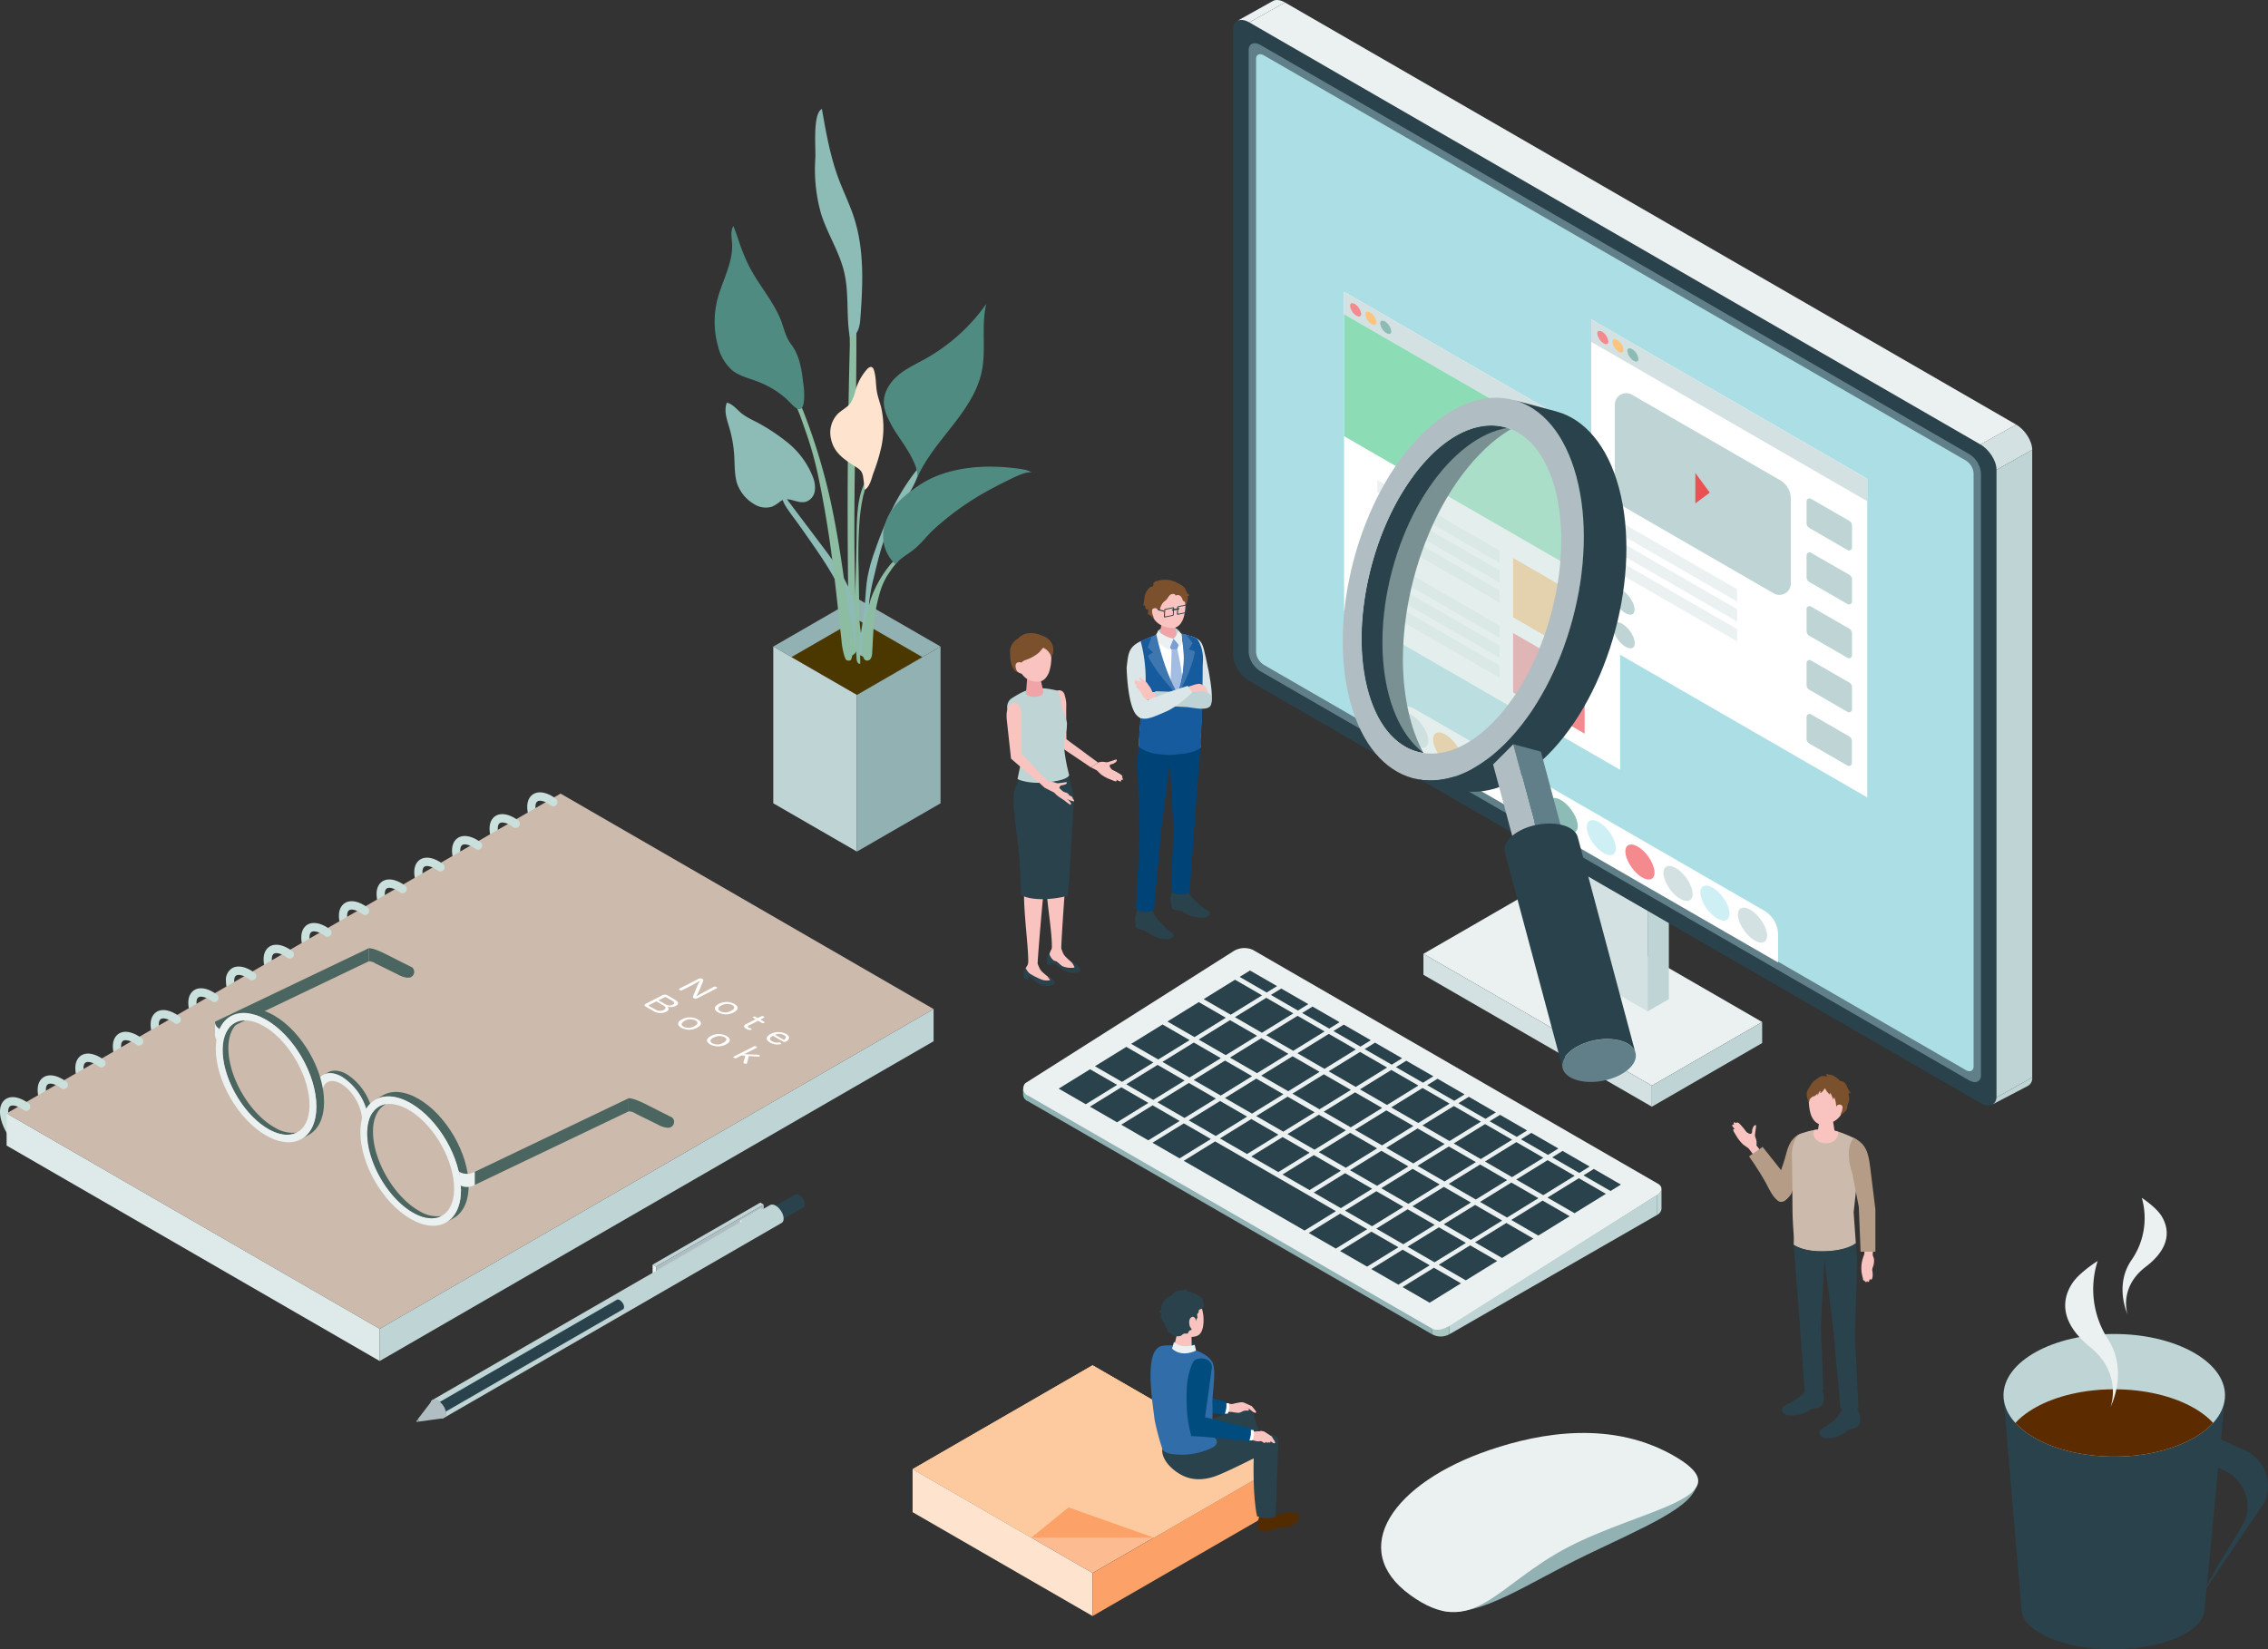 <svg xmlns="http://www.w3.org/2000/svg" xmlns:xlink="http://www.w3.org/1999/xlink" viewBox="0 0 668.69 486.38"><rect x="0" y="0" width="668.69" height="486.38" fill="#333333" stroke="none"/><defs><clipPath id="a"><polygon points="275.26 297.56 111.94 391.86 1.95 328.32 165.28 234.02 275.26 297.56" style="fill:none"/></clipPath><clipPath id="b"><ellipse cx="623.36" cy="411.46" rx="32.65" ry="18.08" style="fill:none"/></clipPath></defs><path d="M7.72,340a1.21,1.21,0,0,1-.72-.23c-3.93-2.86-7-8.1-7-11.94,0-2.5,1.27-3.52,2-3.9,1.67-.85,4-.33,6.42,1.43a1.22,1.22,0,1,1-1.44,2c-1.91-1.39-3.28-1.54-3.87-1.23s-.69,1.09-.69,1.72c0,3,2.75,7.6,6,10a1.22,1.22,0,0,1-.72,2.2Z" style="fill:#cae0dd"/><path d="M18.82,333.58a1.21,1.21,0,0,1-.72-.23c-3.92-2.86-7-8.1-7-11.94,0-2.5,1.27-3.52,2-3.9,1.67-.85,4-.32,6.42,1.43a1.22,1.22,0,0,1,.27,1.71,1.24,1.24,0,0,1-1.71.27c-1.9-1.39-3.28-1.54-3.87-1.23s-.68,1.09-.68,1.72c0,3,2.74,7.6,6,10a1.22,1.22,0,0,1-.72,2.2Z" style="fill:#cae0dd"/><path d="M29.92,327.16a1.18,1.18,0,0,1-.71-.23c-3.93-2.86-7-8.1-7-11.94,0-2.5,1.26-3.52,2-3.9,1.66-.85,4-.32,6.41,1.43a1.22,1.22,0,0,1-1.43,2c-1.91-1.39-3.28-1.53-3.87-1.23s-.69,1.09-.69,1.72c0,3,2.74,7.6,6,10a1.22,1.22,0,0,1-.72,2.2Z" style="fill:#cae0dd"/><path d="M41,320.75a1.22,1.22,0,0,1-.72-.24c-3.93-2.86-7-8.1-7-11.94,0-2.5,1.27-3.51,2-3.9,1.67-.85,4-.32,6.42,1.43a1.22,1.22,0,1,1-1.44,2c-1.91-1.39-3.28-1.53-3.87-1.23s-.69,1.1-.69,1.72c0,3,2.75,7.6,6,10a1.22,1.22,0,0,1-.72,2.21Z" style="fill:#cae0dd"/><path d="M52.13,314.33a1.22,1.22,0,0,1-.72-.24c-3.92-2.86-7-8.1-7-11.94,0-2.5,1.27-3.51,2-3.9,1.67-.84,4-.32,6.42,1.43a1.22,1.22,0,1,1-1.44,2c-1.91-1.39-3.28-1.53-3.87-1.23s-.69,1.1-.69,1.72c0,3,2.75,7.6,6,10a1.21,1.21,0,0,1,.27,1.7A1.22,1.22,0,0,1,52.13,314.33Z" style="fill:#cae0dd"/><path d="M63.23,307.91a1.19,1.19,0,0,1-.71-.24c-3.93-2.86-7-8.1-7-11.94,0-2.5,1.26-3.51,2-3.9,1.66-.84,4-.32,6.41,1.44a1.22,1.22,0,1,1-1.43,2c-1.91-1.39-3.28-1.53-3.88-1.23s-.68,1.1-.68,1.72c0,3,2.74,7.6,6,10a1.21,1.21,0,0,1,.27,1.7A1.22,1.22,0,0,1,63.23,307.91Z" style="fill:#cae0dd"/><path d="M74.34,301.49a1.22,1.22,0,0,1-.72-.24c-3.93-2.86-7-8.1-7-11.94a4,4,0,0,1,2-3.9c1.67-.84,4-.32,6.42,1.44a1.22,1.22,0,1,1-1.44,2c-1.91-1.39-3.28-1.53-3.87-1.23s-.69,1.1-.69,1.72c0,3,2.75,7.6,6,10a1.24,1.24,0,0,1,.27,1.71A1.26,1.26,0,0,1,74.34,301.49Z" style="fill:#cae0dd"/><path d="M85.44,295.07a1.22,1.22,0,0,1-.72-.24c-3.92-2.86-7-8.1-7-11.93,0-2.5,1.27-3.52,2-3.91,1.67-.84,4-.32,6.42,1.44a1.22,1.22,0,1,1-1.44,2c-1.91-1.39-3.28-1.53-3.87-1.23s-.69,1.1-.69,1.73c0,3,2.75,7.59,6,10a1.22,1.22,0,0,1,.27,1.71A1.24,1.24,0,0,1,85.44,295.07Z" style="fill:#cae0dd"/><path d="M96.54,288.65a1.17,1.17,0,0,1-.71-.24c-3.93-2.86-7-8.1-7-11.93,0-2.5,1.26-3.52,2-3.91,1.66-.84,4-.32,6.41,1.44a1.22,1.22,0,0,1-1.43,2c-1.91-1.39-3.28-1.53-3.88-1.23s-.68,1.1-.68,1.73c0,3,2.74,7.59,6,10a1.22,1.22,0,0,1,.27,1.71A1.24,1.24,0,0,1,96.54,288.65Z" style="fill:#cae0dd"/><path d="M107.65,282.23a1.22,1.22,0,0,1-.72-.24c-3.93-2.86-7-8.1-7-11.93,0-2.5,1.27-3.52,2-3.9,1.67-.85,4-.33,6.42,1.43a1.22,1.22,0,1,1-1.44,2c-1.91-1.39-3.28-1.53-3.87-1.23s-.69,1.1-.69,1.73c0,3,2.75,7.59,6,10a1.24,1.24,0,0,1,.27,1.71A1.26,1.26,0,0,1,107.65,282.23Z" style="fill:#cae0dd"/><path d="M118.75,275.81a1.28,1.28,0,0,1-.72-.23c-3.92-2.87-7-8.11-7-11.94,0-2.5,1.27-3.52,2-3.9,1.67-.85,4-.33,6.42,1.43a1.22,1.22,0,1,1-1.44,2c-1.91-1.39-3.28-1.53-3.87-1.23s-.69,1.1-.69,1.73c0,3,2.75,7.59,6,10a1.22,1.22,0,0,1-.72,2.21Z" style="fill:#cae0dd"/><path d="M129.85,269.39a1.23,1.23,0,0,1-.71-.23c-3.93-2.86-7-8.11-7-11.94,0-2.5,1.26-3.52,2-3.9,1.66-.85,4-.33,6.41,1.43a1.22,1.22,0,0,1-1.43,2c-1.91-1.39-3.28-1.53-3.88-1.23s-.68,1.1-.68,1.73c0,3,2.74,7.59,6,10a1.22,1.22,0,0,1-.72,2.21Z" style="fill:#cae0dd"/><path d="M141,263a1.28,1.28,0,0,1-.72-.23c-3.93-2.86-7-8.11-7-11.94,0-2.5,1.27-3.52,2-3.9,1.67-.85,4-.33,6.42,1.43a1.22,1.22,0,0,1-1.44,2c-1.91-1.39-3.28-1.53-3.87-1.23s-.69,1.1-.69,1.73c0,3,2.75,7.59,6,10a1.23,1.23,0,0,1,.26,1.71A1.2,1.2,0,0,1,141,263Z" style="fill:#cae0dd"/><path d="M152.06,256.55a1.21,1.21,0,0,1-.72-.23c-3.92-2.86-7-8.11-7-11.94,0-2.5,1.27-3.52,2-3.9,1.67-.85,4-.33,6.42,1.43a1.22,1.22,0,1,1-1.44,2c-1.91-1.39-3.28-1.53-3.87-1.23s-.69,1.1-.69,1.73c0,3,2.75,7.59,6,10a1.23,1.23,0,0,1,.27,1.71A1.21,1.21,0,0,1,152.06,256.55Z" style="fill:#cae0dd"/><path d="M163.16,250.13a1.16,1.16,0,0,1-.71-.23c-3.93-2.86-7-8.11-7-11.94,0-2.5,1.27-3.52,2-3.9,1.66-.85,4-.33,6.41,1.43a1.22,1.22,0,1,1-1.43,2c-1.91-1.39-3.28-1.53-3.88-1.22s-.68,1.09-.68,1.72c0,3,2.74,7.6,6,10a1.22,1.22,0,0,1-.72,2.21Z" style="fill:#cae0dd"/><polygon points="275.26 297.56 111.94 391.86 1.95 328.32 165.28 234.02 275.26 297.56" style="fill:#ccbbad"/><polygon points="111.94 391.86 275.26 297.56 275.26 307.05 111.94 401.35 111.94 391.86" style="fill:#bfd4d5"/><path d="M210.47,291a.81.81,0,0,1,.75.06c.24.14.29.29.06.41l-5.68,2.9a1,1,0,0,1-1,0c-.36-.21-.36-.36-.24-.65l1.3-3.12a10.26,10.26,0,0,1,.79-1.45c-.48.3-1.56.93-2.77,1.55l-2.54,1.3a.81.81,0,0,1-.74-.06c-.24-.14-.29-.3-.07-.41l5.71-2.92a1.11,1.11,0,0,1,1,.06c.38.22.37.38.29.6l-1.25,3a12.1,12.1,0,0,1-.88,1.63c.46-.29,1.58-.95,2.77-1.56Z" style="fill:#fff"/><path d="M216.31,298.55a4.92,4.92,0,0,1-4.57,0c-1.4-.81-1.26-1.77.22-2.53a4.9,4.9,0,0,1,4.59.05C217.91,296.86,217.74,297.81,216.31,298.55Zm-3.6-2.06c-1.05.54-1.26,1.2-.38,1.7a3.32,3.32,0,0,0,3.2-.1c1.05-.53,1.27-1.18.41-1.68A3.4,3.4,0,0,0,212.71,296.49Z" style="fill:#fff"/><path d="M224.46,299.7a.75.75,0,0,1,.72.05c.22.13.26.28,0,.39l-1,.51,1.08.63c.22.12.18.25,0,.35a.66.66,0,0,1-.64,0l-1.09-.63-2.76,1.42c-.41.21-.4.4-.09.58a1.87,1.87,0,0,0,.64.22.69.69,0,0,1,.19.07.17.17,0,0,1,.07.27.45.45,0,0,1-.15.11.7.7,0,0,1-.47.05,3.35,3.35,0,0,1-1-.39c-.69-.41-.86-.87,0-1.32l2.83-1.45-.66-.38c-.2-.12-.16-.24,0-.34a.64.64,0,0,1,.63,0l.65.38Z" style="fill:#fff"/><path d="M227.88,305.42c-1,.53-1.12,1.15-.2,1.68a2.74,2.74,0,0,0,1.89.3.79.79,0,0,1,.51.07.55.55,0,0,1,.14.12c.11.1.13.22,0,.3a.48.48,0,0,1-.19.05,4.39,4.39,0,0,1-3-.52c-1.39-.81-1.24-1.77.19-2.5a4.86,4.86,0,0,1,4.58,0c1.23.72,1,1.61,0,2.21l-.07,0a.89.89,0,0,1-.88,0Zm3.11,1.15a.26.26,0,0,0,.24,0l0,0c.48-.36.72-.88-.06-1.33a3.11,3.11,0,0,0-2.7-.1Z" style="fill:#fff"/><path d="M190.48,296.9c-.6-.35-.6-.63,0-.95l4.66-2.38a1.63,1.63,0,0,1,1.75,0l2,1.16c1.23.71,1.36,1.41.37,1.91a3.18,3.18,0,0,1-2.56.14c.69.59.59,1.12-.3,1.58a4,4,0,0,1-3.85-.28Zm.9-.53c-.19.09-.19.19,0,.3l1.8,1a2.51,2.51,0,0,0,2.49.16c.78-.39.72-.87-.15-1.37l-2-1.19Zm4.78-.24a2.28,2.28,0,0,0,2.21.13c.65-.33.58-.73-.19-1.17l-1.76-1a.53.53,0,0,0-.52,0l-1.76.9Z" style="fill:#fff"/><path d="M205.48,303.09a4.92,4.92,0,0,1-4.57,0c-1.4-.81-1.25-1.77.22-2.53a4.9,4.9,0,0,1,4.59.05C207.08,301.4,206.92,302.35,205.48,303.09Zm-3.6-2.06c-1,.54-1.26,1.2-.38,1.71a3.37,3.37,0,0,0,3.21-.11c1-.53,1.27-1.18.4-1.68A3.4,3.4,0,0,0,201.88,301Z" style="fill:#fff"/><path d="M214,308a4.92,4.92,0,0,1-4.57,0c-1.4-.81-1.26-1.77.22-2.52a4.88,4.88,0,0,1,4.59.05C215.59,306.33,215.42,307.28,214,308Zm-3.6-2.06c-1,.54-1.26,1.2-.38,1.71a3.35,3.35,0,0,0,3.2-.11c1-.53,1.27-1.17.41-1.67A3.37,3.37,0,0,0,210.39,306Z" style="fill:#fff"/><path d="M217.12,312a.73.73,0,0,1-.71-.06c-.24-.13-.28-.27,0-.39l5.88-3a.73.73,0,0,1,.71.07c.22.12.28.26.07.37l-3.67,1.88,4.08.17a.73.73,0,0,1,.36.09c.11.06.17.14.16.23a.28.28,0,0,1-.15.21.66.66,0,0,1-.34,0l-2.74-.16-.5,2.1a.27.27,0,0,1-.13.13.91.91,0,0,1-.5,0,.67.67,0,0,1-.29-.1c-.11-.06-.18-.15-.16-.23l.57-2-1.24-.06Z" style="fill:#fff"/><polygon points="111.94 391.86 1.95 328.32 1.95 337.81 111.94 401.35 111.94 391.86" style="fill:#dee9e9"/><g style="clip-path:url(#a)"><path d="M0,327.83c0-2.5,1.27-3.52,2-3.9,1.67-.85,4-.33,6.42,1.43a1.22,1.22,0,1,1-1.44,2c-1.91-1.39-3.28-1.54-3.87-1.23s-.69,1.09-.69,1.72Z" style="fill:#cae0dd"/><path d="M11.1,321.41c0-2.5,1.27-3.52,2-3.9,1.67-.85,4-.32,6.42,1.43a1.22,1.22,0,0,1,.27,1.71,1.24,1.24,0,0,1-1.71.27c-1.9-1.39-3.28-1.54-3.87-1.23s-.68,1.09-.68,1.72" style="fill:#cae0dd"/><path d="M22.21,315c0-2.5,1.26-3.52,2-3.9,1.66-.85,4-.32,6.41,1.43a1.22,1.22,0,0,1-1.43,2c-1.91-1.39-3.28-1.53-3.87-1.23s-.69,1.09-.69,1.72Z" style="fill:#cae0dd"/><path d="M33.31,308.57c0-2.5,1.27-3.51,2-3.9,1.67-.85,4-.32,6.42,1.43a1.22,1.22,0,1,1-1.44,2c-1.91-1.39-3.28-1.53-3.87-1.23s-.69,1.1-.69,1.72Z" style="fill:#cae0dd"/><path d="M44.41,302.15c0-2.5,1.27-3.51,2-3.9,1.67-.84,4-.32,6.42,1.43a1.22,1.22,0,1,1-1.44,2c-1.91-1.39-3.28-1.53-3.87-1.23s-.69,1.1-.69,1.72Z" style="fill:#cae0dd"/><path d="M55.52,295.73c0-2.5,1.26-3.51,2-3.9,1.66-.84,4-.32,6.41,1.44a1.22,1.22,0,1,1-1.43,2c-1.91-1.39-3.28-1.53-3.88-1.23s-.68,1.1-.68,1.72Z" style="fill:#cae0dd"/><path d="M66.62,289.31a4,4,0,0,1,2-3.9c1.67-.84,4-.32,6.42,1.44a1.22,1.22,0,1,1-1.44,2c-1.91-1.39-3.28-1.53-3.87-1.23s-.69,1.1-.69,1.72Z" style="fill:#cae0dd"/><path d="M77.72,282.9c0-2.5,1.27-3.52,2-3.91,1.67-.84,4-.32,6.42,1.44a1.22,1.22,0,1,1-1.44,2c-1.91-1.39-3.28-1.53-3.87-1.23s-.69,1.1-.69,1.73Z" style="fill:#cae0dd"/><path d="M88.83,276.48c0-2.5,1.26-3.52,2-3.91,1.66-.84,4-.32,6.41,1.44a1.22,1.22,0,0,1-1.43,2c-1.91-1.39-3.28-1.53-3.88-1.23s-.68,1.1-.68,1.73Z" style="fill:#cae0dd"/><path d="M99.93,270.06c0-2.5,1.27-3.52,2-3.9,1.67-.85,4-.33,6.42,1.43a1.22,1.22,0,1,1-1.44,2c-1.91-1.39-3.28-1.53-3.87-1.23s-.69,1.1-.69,1.73Z" style="fill:#cae0dd"/><path d="M111,263.64c0-2.5,1.27-3.52,2-3.9,1.67-.85,4-.33,6.42,1.43a1.22,1.22,0,1,1-1.44,2c-1.91-1.39-3.28-1.53-3.87-1.23s-.69,1.1-.69,1.73Z" style="fill:#cae0dd"/><path d="M122.14,257.22c0-2.5,1.26-3.52,2-3.9,1.66-.85,4-.33,6.41,1.43a1.22,1.22,0,0,1-1.43,2c-1.91-1.39-3.28-1.53-3.88-1.23s-.68,1.1-.68,1.73Z" style="fill:#cae0dd"/><path d="M133.24,250.8c0-2.5,1.27-3.52,2-3.9,1.67-.85,4-.33,6.42,1.43a1.22,1.22,0,0,1-1.44,2c-1.91-1.39-3.28-1.53-3.87-1.23s-.69,1.1-.69,1.73Z" style="fill:#cae0dd"/><path d="M144.34,244.38c0-2.5,1.27-3.52,2-3.9,1.67-.85,4-.33,6.42,1.43a1.22,1.22,0,1,1-1.44,2c-1.91-1.39-3.28-1.53-3.87-1.23s-.69,1.1-.69,1.73Z" style="fill:#cae0dd"/><path d="M155.44,238c0-2.5,1.27-3.52,2-3.9,1.66-.85,4-.33,6.41,1.43a1.22,1.22,0,1,1-1.43,2c-1.91-1.39-3.28-1.53-3.88-1.22s-.68,1.09-.68,1.72Z" style="fill:#cae0dd"/></g><polygon points="227.99 190.66 252.65 204.9 277.31 190.66 252.65 176.43 227.99 190.66" style="fill:#91b1b3"/><polygon points="252.65 204.9 227.99 190.66 227.99 236.88 252.65 251.12 252.65 204.9" style="fill:#bfd4d5"/><polygon points="252.65 204.9 277.31 190.66 277.31 236.88 252.65 251.12 252.65 204.9" style="fill:#91b1b3"/><polygon points="233.36 193.76 252.65 204.9 271.93 193.76 252.65 182.63 233.36 193.76" style="fill:#4b3800"/><path d="M251.79,95.11l-.06.06c-1.55,2.06-1.12,4.64-1.18,7.12q-.12,4.33-.21,8.67-.89,41.3.09,82.61a2.79,2.79,0,0,0,2.21-2,8.43,8.43,0,0,0,.2-3.13q-.42-6.39-.62-12.77c-.47-13.75-.34-27.5-.13-41.25.11-6.88.23-13.76.32-20.64q.06-5.16.08-10.32c0-1.79,0-3.57,0-5.36C252.49,98.14,252.29,94.7,251.79,95.11Z" style="fill:#8cbca2"/><path d="M248.63,79.23c-1.55-5.56-4.73-10.54-6.49-16a47.91,47.91,0,0,1-1.74-16.77c.13-2.85-.83-13,1.93-14.33,1.21,6.92,2.43,13.89,4.88,20.48,1.44,3.89,3.31,7.62,4.59,11.57,3.11,9.63,2.6,20,1.84,30.1-.16,2.18-.91,5-3.09,5.14C249.39,92.68,250.49,85.89,248.63,79.23Z" style="fill:#8cbcb5"/><path d="M222.37,148.68a11.47,11.47,0,0,1-5.13-6.34c-.73-2.71-.6-5.57-.79-8.38a36.3,36.3,0,0,0-1.4-7.79c-.72-2.43-1.7-5.07-.74-7.43,1.81.42,3,2.11,4.46,3.26a18.46,18.46,0,0,0,2.92,1.77,56.46,56.46,0,0,1,10.59,6.79,24.52,24.52,0,0,1,7.37,10.05,8.31,8.31,0,0,1,.6,4.08,4,4,0,0,1-2.38,3.18c-2.89,1-5.19-1.83-7.83,0a10.34,10.34,0,0,1-2.45,1.55A6.35,6.35,0,0,1,222.37,148.68Z" style="fill:#8cbcb5"/><path d="M238.42,158.84c5.61,8,11.37,16.47,12.86,26.16.42,2.78.5,5.67,1.66,8.23h1.4c-.24-6.71-1.23-13.49-4-19.63-2.26-5.08-5.63-9.56-9-14l-8.92-11.83a4.91,4.91,0,0,0-2-1.84c.3,2.41,1.67,4,3,5.94C235.19,154.21,236.81,156.52,238.42,158.84Z" style="fill:#8cbcb5"/><path d="M241.11,139.79c1.41,6.66,2.62,13.49,3.61,20.42,1.35,9.47,2.29,19,3.38,28.6a22.54,22.54,0,0,0,.81,4.49c.43,1.32.58,1.61,1.65,1.47.49-.06.64-1,.72-1.64.39-2.92-.34-6.41-.76-9.78-1.58-12.39-3.24-24.89-5.87-36.62A176.83,176.83,0,0,0,237,121.67l-.36-.89a27,27,0,0,0-1.44-3,11.09,11.09,0,0,0-.81-1.24,5.21,5.21,0,0,0-.41-.5c-.1-.11-.28-.39-.37-.26a.56.56,0,0,0-.06.35,5.5,5.5,0,0,0,.23,1.1,8.85,8.85,0,0,0,.42,1.26c.26.61.55,1.14.79,1.81s.51,1.23.76,1.88c.52,1.34,1,2.76,1.49,4.16A106,106,0,0,1,241.11,139.79Z" style="fill:#8cbca2"/><path d="M223.35,112.51c-2.51-1-5.23-1.56-7.35-3.21a13.55,13.55,0,0,1-4.28-7.12,26.83,26.83,0,0,1-.45-12.81c1.24-5.88,5-11.68,4.56-17.81-.12-1.66-.49-3.46.39-4.88.07-.11,1.58,4.26,1.7,4.66A55,55,0,0,0,220,76.67c2.59,6,7.06,10.72,9.77,16.65,1.42,3.1,1.49,5.58,3.6,8.38,2.42,3.21,3,7.41,3.47,11.4a22.07,22.07,0,0,1,.2,5.07c-.59,5.23-3.52.91-5.39-.72A27.25,27.25,0,0,0,223.35,112.51Z" style="fill:#508b82"/><path d="M253.16,167.88q.21,13.89.48,27.78c-.51.37-1-.5-1.06-1.13-.66-8.72-.45-17.47-.24-26.21l.19-8.14c.13-5.76-.19-13.41,2.84-18.53a16.55,16.55,0,0,1-.81,4.33,54.81,54.81,0,0,0-1.1,7.21A135.85,135.85,0,0,0,253.16,167.88Z" style="fill:#8cbca2"/><path d="M259.56,133a54,54,0,0,1-2,6.37c-.57,1.53-1.07,4.24-2.6,5.05-.17-1.22-.27-2.44-.46-3.65a4.35,4.35,0,0,0-.56-1.73,4.51,4.51,0,0,0-1.39-1.21c-3.48-2.28-6.69-4.13-7.57-8.55a8,8,0,0,1,2-7.21c1.2-1.18,2.83-1.9,3.82-3.26a13.11,13.11,0,0,0,1.49-3.94,16.39,16.39,0,0,1,3.27-5.9c.41-.47,1.06-1,1.6-.64a1.37,1.37,0,0,1,.49.76c.69,2.08.52,4.34.91,6.5.29,1.58.87,3.09,1.26,4.65A27,27,0,0,1,259.56,133Z" style="fill:#fee4ce"/><path d="M270.5,140.52c-1.63,4.51-4.83,8.25-7.13,12.46-2.86,5.24-4.27,11.13-5.65,16.94a61.12,61.12,0,0,0-1.41,7.18,62.34,62.34,0,0,0-.25,7.73c0,2.68.06,5.37.08,8,0,.71-1,.91-1.69.77a1.88,1.88,0,0,1-1.32-1.53,5.63,5.63,0,0,1,.12-2.12c.76-4.12,1.44-8.27,1.8-12.44.2-2.42.31-4.84.71-7.23a48.74,48.74,0,0,1,2.22-7.94c3-8.66,6.91-17.17,12.74-24.26A6.83,6.83,0,0,1,270.5,140.52Z" style="fill:#8cbcb5"/><path d="M263.37,126.29c-1.43-2.53-2.91-5.24-2.77-8.15s2.09-5.77,4.46-7.69,5.2-3.2,7.86-4.69A54.47,54.47,0,0,0,290.8,89.61c-1.57,6.44,0,13.3-1.32,19.8-2.49,12.3-14.48,20.42-19.29,32C271.81,137.52,265.12,129.38,263.37,126.29Z" style="fill:#508b82"/><path d="M259.71,173.82a45.87,45.87,0,0,0-1.76,7.76c-.5,3.6-.57,7.25-.8,10.87a3.45,3.45,0,0,1-.4,1.71,1.25,1.25,0,0,1-1.51.57,1.37,1.37,0,0,1-.55-.57,6.12,6.12,0,0,1-.43-3.77,58.92,58.92,0,0,1,2.54-13.92,34.07,34.07,0,0,1,5.34-9.54l.27-.34a9.08,9.08,0,0,1,1.16-1.16,6.45,6.45,0,0,1,.69-.47l.37-.19c.09,0,.25-.15.35-.1a.18.18,0,0,1,.09.13c0,.14-.09.3-.14.42a1.61,1.61,0,0,1-.3.48,8.32,8.32,0,0,0-.63.69c-.18.25-.4.47-.58.71-.39.51-.75,1.06-1.11,1.59A19.37,19.37,0,0,0,259.71,173.82Z" style="fill:#8cbca2"/><path d="M302.81,138.7a14.31,14.31,0,0,0-2.36-.48c-9.83-1.36-21.22-.73-29.65,5-4.07,2.77-8.22,6.15-9.74,11A11.28,11.28,0,0,0,264,166.38c1.81-2.11,3.91-3,5.95-4.77s3.54-3.86,5.48-5.61a82.75,82.75,0,0,1,12.79-9.54c2.95-1.78,6-3.37,9.09-4.88,1.35-.66,5.87-3,7.13-2.11A6.3,6.3,0,0,0,302.81,138.7Z" style="fill:#508b82"/><polygon points="419.68 281.27 452.2 262.49 519.55 301.38 487.03 320.15 419.68 281.27" style="fill:#ebf1f1"/><polygon points="487.03 326.35 519.55 307.58 519.55 301.38 487.03 320.15 487.03 326.35" style="fill:#bfd4d5"/><polygon points="487.03 326.35 419.68 287.46 419.68 281.27 487.03 320.15 487.03 326.35" style="fill:#d3e1e2"/><polygon points="492.04 246.04 492.04 294.62 485.77 298.24 485.77 249.67 492.04 246.04" style="fill:#bfd4d5"/><polygon points="464.02 229.87 464.02 278.45 457.75 282.07 457.75 233.49 464.02 229.87" style="fill:#8cbcb5"/><polygon points="457.75 233.49 464.02 229.87 492.04 246.04 485.77 249.67 457.75 233.49" style="fill:#ebf1f1"/><polygon points="485.77 298.24 457.75 282.07 457.75 233.49 485.77 249.67 485.77 298.24" style="fill:#d3e1e2"/><path d="M583.9,325.25,368.33,200.79c-2.62-1.51-4.74-4.85-4.74-7.47V8.6c0-2.61,2.12-3.51,4.74-2L583.9,131.07c2.62,1.51,4.74,4.85,4.74,7.46V323.25C588.64,325.87,586.52,326.76,583.9,325.25Z" style="fill:#2a424b"/><path d="M580.51,318.55,371.71,198a7.38,7.38,0,0,1-3.55-5.6V14.81c0-2,1.59-2.63,3.55-1.5l208.8,120.55a7.34,7.34,0,0,1,3.55,5.6V317.05C584.06,319,582.48,319.68,580.51,318.55Z" style="fill:#617f88"/><path d="M579.53,315.51,372.7,196.1a4.91,4.91,0,0,1-2.36-3.74v-175c0-1.31,1.05-1.76,2.36-1L579.53,135.76a4.92,4.92,0,0,1,2.36,3.73v175C581.89,315.81,580.83,316.26,579.53,315.51Z" style="fill:#acdfe5"/><polygon points="588.64 138.53 599.17 132.66 599.17 317.74 588.64 323.61 588.64 138.53" style="fill:#bfd4d5"/><path d="M594.43,125.2c2.62,1.51,4.74,4.85,4.74,7.46l-10.53,5.87c0-2.61-2.12-5.95-4.74-7.46Z" style="fill:#d3e1e2"/><polygon points="378.86 0.73 594.43 125.2 583.9 131.07 368.33 6.6 378.86 0.73" style="fill:#ebf1f1"/><path d="M364.63,6.25c.86-.59,2.2-.51,3.7.35L378.86.73c-1.47-.84-2.78-.93-3.65-.39Z" style="fill:#ebf1f1"/><path d="M588.62,323.61a2.44,2.44,0,0,1-1.16,2.08l.47-.25,9.85-5.16a2.52,2.52,0,0,0,1.39-2.54Z" style="fill:#bfd4d5"/><path d="M488.52,358.29a2.3,2.3,0,0,0,1.35-1.82v-6a2.27,2.27,0,0,1-1.38,1.89l0,5.91" style="fill:#bfd4d5"/><path d="M302,322.74l119.49,69a6.15,6.15,0,0,0,5.67-.37l61.3-38.88c1.68-1,1.86-2.55.42-3.39l-119.5-69a6.13,6.13,0,0,0-5.66.36l-61.3,38.88C301.33,320.09,301.67,322.48,302,322.74Z" style="fill:#ebf1f1"/><polygon points="312.14 321.02 320.12 325.63 329.37 319.92 321.39 315.31 312.14 321.02" style="fill:#2a424b"/><polygon points="322.83 314.42 330.81 319.03 340.06 313.32 332.08 308.71 322.83 314.42" style="fill:#2a424b"/><polygon points="333.51 307.82 341.49 312.43 350.74 306.72 342.76 302.11 333.51 307.82" style="fill:#2a424b"/><polygon points="344.2 301.23 352.18 305.83 361.42 300.12 353.44 295.51 344.2 301.23" style="fill:#2a424b"/><polygon points="354.88 294.63 362.86 299.23 372.11 293.52 364.13 288.91 354.88 294.63" style="fill:#2a424b"/><polygon points="321.36 326.34 329.34 330.95 338.59 325.24 330.61 320.63 321.36 326.34" style="fill:#2a424b"/><polygon points="332.05 319.74 340.02 324.35 349.27 318.64 341.29 314.03 332.05 319.74" style="fill:#2a424b"/><polygon points="342.73 313.14 350.71 317.75 359.95 312.04 351.98 307.43 342.73 313.14" style="fill:#2a424b"/><polygon points="353.41 306.55 361.39 311.15 370.64 305.44 362.66 300.83 353.41 306.55" style="fill:#2a424b"/><polygon points="364.1 299.95 372.07 304.55 381.32 298.84 373.35 294.24 364.1 299.95" style="fill:#2a424b"/><polygon points="330.58 331.66 338.56 336.27 347.8 330.56 339.83 325.95 330.58 331.66" style="fill:#2a424b"/><polygon points="341.26 325.06 349.24 329.67 358.49 323.96 350.51 319.35 341.26 325.06" style="fill:#2a424b"/><polygon points="351.94 318.47 359.92 323.07 369.17 317.36 361.19 312.75 351.94 318.47" style="fill:#2a424b"/><polygon points="362.63 311.87 370.61 316.47 379.86 310.76 371.88 306.15 362.63 311.87" style="fill:#2a424b"/><polygon points="373.31 305.27 381.29 309.87 390.54 304.16 382.56 299.56 373.31 305.27" style="fill:#2a424b"/><polygon points="339.79 336.98 347.77 341.59 357.02 335.88 349.04 331.27 339.79 336.98" style="fill:#2a424b"/><polygon points="350.48 330.38 358.45 334.99 367.7 329.28 359.73 324.67 350.48 330.38" style="fill:#2a424b"/><polygon points="361.16 323.79 369.14 328.39 378.39 322.68 370.41 318.07 361.16 323.79" style="fill:#2a424b"/><polygon points="371.84 317.19 379.82 321.79 389.07 316.08 381.09 311.48 371.84 317.19" style="fill:#2a424b"/><polygon points="382.53 310.59 390.51 315.19 399.75 309.48 391.78 304.88 382.53 310.59" style="fill:#2a424b"/><polygon points="359.69 335.71 367.67 340.31 376.92 334.6 368.94 329.99 359.69 335.71" style="fill:#2a424b"/><polygon points="370.38 329.11 378.35 333.71 387.6 328 379.63 323.39 370.38 329.11" style="fill:#2a424b"/><polygon points="381.06 322.51 389.04 327.12 398.29 321.4 390.31 316.8 381.06 322.51" style="fill:#2a424b"/><polygon points="391.74 315.91 399.72 320.52 408.97 314.8 400.99 310.2 391.74 315.91" style="fill:#2a424b"/><polygon points="368.91 341.03 376.89 345.63 386.13 339.92 378.16 335.31 368.91 341.03" style="fill:#2a424b"/><polygon points="379.59 334.43 387.57 339.03 396.82 333.32 388.84 328.72 379.59 334.43" style="fill:#2a424b"/><polygon points="390.28 327.83 398.25 332.44 407.5 326.72 399.52 322.12 390.28 327.83" style="fill:#2a424b"/><polygon points="400.96 321.23 408.94 325.84 418.19 320.12 410.21 315.52 400.96 321.23" style="fill:#2a424b"/><polygon points="378.12 346.35 386.1 350.95 395.35 345.24 387.37 340.63 378.12 346.35" style="fill:#2a424b"/><polygon points="388.81 339.75 396.79 344.36 406.03 338.64 398.06 334.04 388.81 339.75" style="fill:#2a424b"/><polygon points="399.49 333.15 407.47 337.76 416.72 332.04 408.74 327.44 399.49 333.15" style="fill:#2a424b"/><polygon points="410.18 326.55 418.15 331.16 427.4 325.44 419.42 320.84 410.18 326.55" style="fill:#2a424b"/><polygon points="349.01 342.31 384.63 362.87 393.88 357.16 358.26 336.59 349.01 342.31" style="fill:#2a424b"/><polygon points="387.34 351.67 395.32 356.27 404.57 350.56 396.59 345.96 387.34 351.67" style="fill:#2a424b"/><polygon points="398.02 345.07 406 349.68 415.25 343.96 407.27 339.36 398.02 345.07" style="fill:#2a424b"/><polygon points="408.71 338.47 416.69 343.08 425.93 337.36 417.96 332.76 408.71 338.47" style="fill:#2a424b"/><polygon points="419.39 331.87 427.37 336.48 436.62 330.77 428.64 326.16 419.39 331.87" style="fill:#2a424b"/><polygon points="385.87 363.59 393.85 368.19 403.1 362.48 395.12 357.88 385.87 363.59" style="fill:#2a424b"/><polygon points="396.56 356.99 404.53 361.6 413.78 355.88 405.8 351.28 396.56 356.99" style="fill:#2a424b"/><polygon points="407.24 350.39 415.22 355 424.47 349.28 416.49 344.68 407.24 350.39" style="fill:#2a424b"/><polygon points="417.92 343.79 425.9 348.4 435.15 342.69 427.17 338.08 417.92 343.79" style="fill:#2a424b"/><polygon points="428.61 337.19 436.58 341.8 445.83 336.09 437.86 331.48 428.61 337.19" style="fill:#2a424b"/><polygon points="395.09 368.91 403.06 373.51 412.31 367.8 404.34 363.2 395.09 368.91" style="fill:#2a424b"/><polygon points="405.77 362.31 413.75 366.92 423 361.2 415.02 356.6 405.77 362.31" style="fill:#2a424b"/><polygon points="416.45 355.71 424.43 360.32 433.68 354.61 425.7 350 416.45 355.71" style="fill:#2a424b"/><polygon points="427.14 349.11 435.12 353.72 444.37 348.01 436.39 343.4 427.14 349.11" style="fill:#2a424b"/><polygon points="437.82 342.51 445.8 347.12 455.05 341.41 447.07 336.8 437.82 342.51" style="fill:#2a424b"/><polygon points="404.3 374.23 412.28 378.83 421.53 373.12 413.55 368.52 404.3 374.23" style="fill:#2a424b"/><polygon points="414.99 367.63 422.96 372.24 432.21 366.52 424.24 361.92 414.99 367.63" style="fill:#2a424b"/><polygon points="425.67 361.03 433.65 365.64 442.9 359.93 434.92 355.32 425.67 361.03" style="fill:#2a424b"/><polygon points="436.36 354.43 444.33 359.04 453.58 353.33 445.6 348.72 436.36 354.43" style="fill:#2a424b"/><polygon points="447.04 347.83 455.02 352.44 464.26 346.73 456.29 342.12 447.04 347.83" style="fill:#2a424b"/><polygon points="413.52 379.55 421.5 384.16 430.75 378.44 422.77 373.84 413.52 379.55" style="fill:#2a424b"/><polygon points="424.2 372.95 432.18 377.56 441.43 371.85 433.45 367.24 424.2 372.95" style="fill:#2a424b"/><polygon points="434.89 366.35 442.86 370.96 452.11 365.25 444.13 360.64 434.89 366.35" style="fill:#2a424b"/><polygon points="445.57 359.75 453.55 364.36 462.8 358.65 454.82 354.04 445.57 359.75" style="fill:#2a424b"/><polygon points="456.25 353.15 464.23 357.76 473.48 352.05 465.5 347.44 456.25 353.15" style="fill:#2a424b"/><polygon points="365.49 288.07 373.47 292.68 376.53 290.79 368.55 286.19 365.49 288.07" style="fill:#2a424b"/><polygon points="374.7 293.39 382.68 298 385.74 296.11 377.76 291.51 374.7 293.39" style="fill:#2a424b"/><polygon points="383.92 298.72 391.9 303.32 394.96 301.43 386.98 296.83 383.92 298.72" style="fill:#2a424b"/><polygon points="393.14 304.04 401.11 308.64 404.17 306.75 396.19 302.15 393.14 304.04" style="fill:#2a424b"/><polygon points="402.35 309.36 410.33 313.96 413.39 312.07 405.41 307.47 402.35 309.36" style="fill:#2a424b"/><polygon points="411.57 314.68 419.55 319.28 422.61 317.39 414.63 312.79 411.57 314.68" style="fill:#2a424b"/><polygon points="420.78 320 428.76 324.61 431.82 322.72 423.84 318.11 420.78 320" style="fill:#2a424b"/><polygon points="430 325.32 437.98 329.93 441.04 328.04 433.06 323.43 430 325.32" style="fill:#2a424b"/><polygon points="439.21 330.64 447.19 335.25 450.25 333.36 442.27 328.75 439.21 330.64" style="fill:#2a424b"/><polygon points="448.43 335.96 456.41 340.57 459.47 338.68 451.49 334.07 448.43 335.96" style="fill:#2a424b"/><polygon points="457.65 341.28 465.63 345.89 468.68 344 460.71 339.39 457.65 341.28" style="fill:#2a424b"/><polygon points="466.86 346.6 474.84 351.21 477.9 349.32 469.92 344.71 466.86 346.6" style="fill:#2a424b"/><polygon points="427.37 390.97 488.52 352.35 488.52 358.3 427.37 393.44 427.37 390.97" style="fill:#bfd4d5"/><polygon points="422.18 391.75 422.18 393.44 303.02 324.71 303.02 323.02 422.18 391.75" style="fill:#91b1b3"/><path d="M427.37,393.42h0a5.16,5.16,0,0,1-5.18,0h0v-1.69h0c1.6.93,3.58.15,5.18-.78h0Z" style="fill:#a8c7c1"/><path d="M303,324.71a2.3,2.3,0,0,1-1.35-1.83v-1.83a2.41,2.41,0,0,0,1.38,2l0,1.66" style="fill:#8cbcb5"/><path d="M500.22,437.55c-.57,6.74-15.68,12.88-32.5,21-17.46,8.42-31.24,18.4-42.26,16.5C420.43,474.84,481.19,433,500.22,437.55Z" style="fill:#91b1b3"/><path d="M439.25,427.57c-28.58,9.69-42.1,29.27-23.5,42.76s25.13-3,46.8-14.21,51.42-14.65,31.68-26.41C475.63,418.64,454.23,422.48,439.25,427.57Z" style="fill:#ebf1f1"/><path d="M623.36,393.38c18.07,0,32.71,8.14,32.71,18.19L650,474.37c0,6.63-12.1,12-27,12s-27-5.38-27-12l-5.33-62.8C590.65,401.52,605.29,393.38,623.36,393.38Z" style="fill:#2a424b"/><path d="M652.48,423.39l9.39,4.27a11.63,11.63,0,0,1,5.77,15.41L648.73,471l4.87-8.81,8-13.14a11.63,11.63,0,0,0-5.78-15.41l-6.61-3Z" style="fill:#2a424b"/><ellipse cx="623.36" cy="411.46" rx="32.65" ry="18.08" style="fill:#bfd4d5"/><g style="clip-path:url(#b)"><ellipse cx="623.36" cy="427.76" rx="32.65" ry="18.08" style="fill:#5c2c00"/></g><path d="M611.13,378.21c-2.79,4.06-4.65,11.08,5.09,19s6.06,17.63,6.06,17.63,5.38-10.46-.81-20a27.1,27.1,0,0,1-3-23S613.26,375.11,611.13,378.21Z" style="fill:#ebf1f1"/><path d="M637.22,358.47c2.12,3.33,3.42,9-4.6,15.11s-5.35,13.95-5.35,13.95-4-8.52,1.21-16a21.71,21.71,0,0,0,3-18.31S635.6,355.93,637.22,358.47Z" style="fill:#ebf1f1"/><polygon points="477.67 133.03 396.28 86.05 396.28 180.02 477.67 227 477.67 133.03" style="fill:#fff"/><polygon points="477.67 133.03 396.28 86.05 396.28 92.66 477.67 139.65 477.67 133.03" style="fill:#d3e1e2"/><polygon points="467.21 176.72 446.12 164.54 446.12 182.04 467.21 194.22 467.21 176.72" style="fill:#fcc47e"/><polygon points="442.15 162.36 406.05 141.51 406.05 145.14 442.15 165.99 442.15 162.36" style="fill:#ebf1f1"/><polygon points="442.15 168.23 406.05 147.38 406.05 151.02 442.15 171.86 442.15 168.23" style="fill:#ebf1f1"/><polygon points="442.15 174.1 406.05 153.26 406.05 156.89 442.15 177.74 442.15 174.1" style="fill:#ebf1f1"/><polygon points="442.15 184.5 406.05 163.66 406.05 167.29 442.15 188.13 442.15 184.5" style="fill:#ebf1f1"/><polygon points="442.15 190.38 406.05 169.53 406.05 173.16 442.15 194.01 442.15 190.38" style="fill:#ebf1f1"/><polygon points="442.15 196.25 406.05 175.4 406.05 179.03 442.15 199.88 442.15 196.25" style="fill:#ebf1f1"/><polygon points="467.21 198.86 446.12 186.68 446.12 204.17 467.21 216.35 467.21 198.86" style="fill:#f58a8e"/><polygon points="477.67 139.65 396.28 92.66 396.28 128.63 477.67 175.61 477.67 139.65" style="fill:#8cddb5"/><path d="M410.2,97.71c0,.87-.74,1-1.64.38a4.07,4.07,0,0,1-1.64-2.76c0-.87.74-1,1.64-.38A4.07,4.07,0,0,1,410.2,97.71Z" style="fill:#8cbcb5"/><path d="M405.8,95.05c0,.86-.73,1-1.63.37a4,4,0,0,1-1.64-2.76c0-.86.73-1,1.64-.37A4,4,0,0,1,405.8,95.05Z" style="fill:#fcc47e"/><path d="M401.33,92.57c0,.86-.73,1-1.63.37a4,4,0,0,1-1.64-2.76c0-.86.73-1,1.64-.37A4,4,0,0,1,401.33,92.57Z" style="fill:#f58a8e"/><path d="M410.19,218v-5.23a4.44,4.44,0,0,1,6.66-3.85L520.08,268.5a8.32,8.32,0,0,1,4.16,7.21v8.1Z" style="fill:#fff"/><path d="M521,275.92c0,2.28-1.93,2.71-4.3,1s-4.3-5-4.3-7.24,1.92-2.72,4.3-1S521,273.65,521,275.92Z" style="fill:#d3e1e2"/><path d="M509.93,269.43c0,2.27-1.92,2.71-4.3,1s-4.3-5-4.3-7.25,1.93-2.71,4.3-1S509.93,267.16,509.93,269.43Z" style="fill:#cef0f5"/><path d="M499.05,263.64c0,2.27-1.92,2.71-4.3,1s-4.3-5-4.3-7.25,1.93-2.71,4.3-1S499.05,261.37,499.05,263.64Z" style="fill:#d3e1e2"/><path d="M487.82,257.32c0,2.27-1.92,2.71-4.3,1s-4.3-5-4.3-7.25,1.93-2.71,4.3-1S487.82,255.05,487.82,257.32Z" style="fill:#f58a8e"/><path d="M476.42,250.13c0,2.27-1.93,2.71-4.3,1s-4.3-5-4.3-7.25,1.92-2.71,4.3-1S476.42,247.86,476.42,250.13Z" style="fill:#cef0f5"/><path d="M465.18,243.59c0,2.27-1.93,2.71-4.31,1s-4.3-5-4.3-7.25,1.93-2.71,4.3-1S465.18,241.31,465.18,243.59Z" style="fill:#8cbcb5"/><path d="M453.77,237.09c0,2.28-1.93,2.72-4.3,1s-4.3-5-4.3-7.24,1.92-2.72,4.3-1S453.77,234.82,453.77,237.09Z" style="fill:#d3e1e2"/><path d="M442.19,230.43c0,2.27-1.93,2.71-4.3,1s-4.31-5-4.31-7.25,1.93-2.71,4.31-1S442.19,228.15,442.19,230.43Z" style="fill:#8cbcb5"/><path d="M431.13,224.28c0,2.28-1.92,2.71-4.3,1s-4.3-5-4.3-7.24,1.93-2.72,4.3-1S431.13,222,431.13,224.28Z" style="fill:#fcc47e"/><path d="M421.13,218.49c0,2.27-1.93,2.71-4.3,1s-4.3-5-4.3-7.25,1.92-2.71,4.3-1S421.13,216.22,421.13,218.49Z" style="fill:#d3e1e2"/><polygon points="550.54 141.18 469.16 94.19 469.16 188.16 550.54 235.15 550.54 141.18" style="fill:#fff"/><polygon points="550.54 141.18 469.16 94.19 469.16 100.81 550.54 147.8 550.54 141.18" style="fill:#d3e1e2"/><path d="M483.07,105.86c0,.86-.73,1-1.64.37a4,4,0,0,1-1.63-2.76c0-.86.73-1,1.63-.37A4,4,0,0,1,483.07,105.86Z" style="fill:#8cbcb5"/><path d="M481.94,179.76c0,1.7-1.44,2-3.21.73s-3.2-3.71-3.2-5.4,1.43-2,3.2-.73S481.94,178.07,481.94,179.76Z" style="fill:#bfd4d5"/><path d="M482,189.68c0,1.69-1.44,2-3.21.73s-3.21-3.71-3.21-5.4,1.44-2,3.21-.74S482,188,482,189.68Z" style="fill:#bfd4d5"/><path d="M478.68,103.19c0,.87-.74,1-1.64.38a4.07,4.07,0,0,1-1.64-2.76c0-.87.74-1,1.64-.38A4.07,4.07,0,0,1,478.68,103.19Z" style="fill:#fcc47e"/><path d="M474.21,100.72c0,.86-.74,1-1.64.37a4.07,4.07,0,0,1-1.64-2.76c0-.86.74-1,1.64-.37A4,4,0,0,1,474.21,100.72Z" style="fill:#f58a8e"/><path d="M524.85,141.61l-43.73-25.24a3.36,3.36,0,0,0-5,2.91v25a6.32,6.32,0,0,0,3.16,5.46L523,175a3.36,3.36,0,0,0,5-2.91v-25A6.31,6.31,0,0,0,524.85,141.61Z" style="fill:#bfd4d5"/><path d="M545.23,153.59l-11.29-6.51a.87.87,0,0,0-1.3.75v6.46a1.62,1.62,0,0,0,.81,1.4l11.29,6.52a.87.87,0,0,0,1.3-.75V155A1.65,1.65,0,0,0,545.23,153.59Z" style="fill:#bfd4d5"/><path d="M545.23,169.49,533.94,163a.87.87,0,0,0-1.3.75v6.46a1.63,1.63,0,0,0,.81,1.41l11.29,6.51a.87.87,0,0,0,1.3-.75V170.9A1.62,1.62,0,0,0,545.23,169.49Z" style="fill:#bfd4d5"/><path d="M545.23,185.38l-11.29-6.51a.86.86,0,0,0-1.3.75v6.45a1.63,1.63,0,0,0,.81,1.41L544.74,194a.86.86,0,0,0,1.3-.75v-6.45A1.63,1.63,0,0,0,545.23,185.38Z" style="fill:#bfd4d5"/><path d="M545.23,201.27l-11.29-6.51a.86.86,0,0,0-1.3.75V202a1.63,1.63,0,0,0,.81,1.41l11.29,6.52a.87.87,0,0,0,1.3-.76v-6.45A1.63,1.63,0,0,0,545.23,201.27Z" style="fill:#bfd4d5"/><path d="M545.23,217.16l-11.29-6.51a.87.87,0,0,0-1.3.75v6.45a1.62,1.62,0,0,0,.81,1.41l11.29,6.52A.87.87,0,0,0,546,225v-6.46A1.63,1.63,0,0,0,545.23,217.16Z" style="fill:#bfd4d5"/><polygon points="504.1 145.27 499.85 139.47 499.85 148.44 504.1 145.27" style="fill:#ed5053"/><polygon points="512.18 173.77 476.07 152.93 476.07 156.56 512.18 177.4 512.18 173.77" style="fill:#ebf1f1"/><polygon points="512.18 179.64 476.07 158.8 476.07 162.43 512.18 183.28 512.18 179.64" style="fill:#ebf1f1"/><polygon points="512.18 185.52 476.07 164.67 476.07 168.3 512.18 189.15 512.18 185.52" style="fill:#ebf1f1"/><path d="M436.94,133.28a44.32,44.32,0,0,1,8.48-6.7c-7.58-3-17,.14-25.69,10-15.05,17-22.27,47.56-16.14,68.15,3.11,10.44,9.06,16.31,16.13,17.35a45.23,45.23,0,0,1-3.9-10C409.06,186.89,418.52,151.6,436.94,133.28Z" style="fill:#2a424b"/><ellipse cx="438.97" cy="175.77" rx="50.98" ry="29.53" transform="translate(156.65 555.1) rotate(-75.16)" style="fill:#cae0dd;opacity:0.5"/><path d="M464.78,140.55c6.76,25.21-2.7,60.5-21.12,78.82s-38.83,12.73-45.59-12.49,2.7-60.51,21.12-78.82S458,115.33,464.78,140.55Zm-45-4c-15.05,17-22.27,47.56-16.14,68.15s23.3,23.45,38.34,6.39,22.28-47.56,16.15-68.15S434.78,119.53,419.73,136.59Z" style="fill:#b0bec3"/><path d="M429.17,232.85l-12.56-3.37c8.23,2.2,17.89-1,27.05-10.11,18.42-18.32,27.88-53.61,21.12-78.82-3.38-12.64-10.2-20.35-18.48-22.59l12.57,3.37c8.27,2.24,15.09,10,18.47,22.58,6.76,25.22-2.7,60.51-21.12,78.83C447.05,231.85,437.4,235,429.17,232.85Z" style="fill:#2a424b"/><polygon points="446.18 219.47 454.9 252.03 463.04 254.22 454.32 221.65 446.18 219.47" style="fill:#617f88"/><polygon points="454.9 252.03 446.18 219.47 440.22 225.43 448.94 257.99 454.9 252.03" style="fill:#b0bec3"/><polygon points="454.9 252.03 463.04 254.22 457.08 260.18 448.94 257.99 454.9 252.03" style="fill:#8cbcb5"/><ellipse cx="471.47" cy="312.7" rx="10.99" ry="6.08" transform="translate(-50.18 93.74) rotate(-10.78)" style="fill:#617f88"/><path d="M465.24,247.1l17,63.55c-.63-3.3-6-5.06-11.93-3.92s-10.29,4.73-9.66,8l-17-63.55c-.63-3.3,3.7-6.9,9.66-8S464.61,243.8,465.24,247.1Z" style="fill:#2a424b"/><path d="M516.8,340.29l-1.24-1.63L514,337.55a11.72,11.72,0,0,1-1.86-2.24l-.93-1.56c-.16-.3-.28-.65-.06-.76s.46.21.46.21-.68-.89-.77-1-.2-.42,0-.55.52.09.52.09c-.28-.37-.26-.6-.11-.73s.7.17.7.17.09-.46.81.08a17.2,17.2,0,0,1,2.08,2.47,2.68,2.68,0,0,0,1.15.64.59.59,0,0,0,.56-.35,6.83,6.83,0,0,0,.06-.79c.07-.37.48-1.62,1.06-1.41a.15.15,0,0,1,.09.06.2.2,0,0,1,0,.11,5.16,5.16,0,0,1-.08.78c-.09.53-.14,1.07-.22,1.61v0a2.16,2.16,0,0,0,.19,1.25,4.22,4.22,0,0,1,.21,2.13l2.79,3.63L517.89,343Z" style="fill:#f9c3c0"/><path d="M515.68,341l4-2.8,6.55,8.26s3.38,4.15.58,7.13-5.28-3.2-6.29-5C518.34,344.7,515.68,341,515.68,341Z" style="fill:#b49c87"/><path d="M524.9,354.37c-1.44-.12-1.74-2.9-1.4-4.31.65-2.76,2.34-6.5,3.1-9.72,1-4.17,2.76-5.56,4.83-6.2,1.53,2.9-1.61,12.66-3.08,17.36C527.9,353,525.87,354.46,524.9,354.37Z" style="fill:#b49c87"/><path d="M547.17,366.6l-.65-9.12,2-18.06a3.48,3.48,0,0,0-2.06-3.9c-3.9-1.77-8.47-4-15.85-1.07-1,.4-1.38,1.61-1.73,2.64a10.72,10.72,0,0,0-.58,3.85l.08,2.24q.06,6.4.11,12.8c0,2.71.16,5.37.35,8.07.09,1.19,0,3,0,3s2.22,2,8.79,1.94C544.81,369,547.17,366.6,547.17,366.6Z" style="fill:#ccbbad"/><path d="M538.33,337.16c2,0,3.62-1.31,3.62-2.92a2.5,2.5,0,0,0-.07-.54,15.61,15.61,0,0,0-7-.46,2.47,2.47,0,0,0-.22,1C534.71,335.85,536.33,337.16,538.33,337.16Z" style="fill:#f9c3c0"/><path d="M538.45,329.29c1.29,0,2,.72,2,1.35l.65,4.21c-.06.73-1.3,1.32-2.76,1.32s-2.61-.59-2.55-1.32l.63-4.4C536.44,329.81,537.16,329.29,538.45,329.29Z" style="fill:#f9c3c0"/><path d="M549.66,369.85s-.33.91-.45,1.3a9.78,9.78,0,0,0-.3,1.3,9.35,9.35,0,0,0-.07,2.42c0,.05,0,.1,0,.14a17.52,17.52,0,0,0,.44,2.06c0,.17,0,.45.25.54,0,0,.21.05.21,0s.1.4.32.44.34-.05.42-.34c0,0,.06.26.26.32a.32.32,0,0,0,.36-.22c0-.1.22-.81.22-.81s0,.27.14.33c.83.31.7-1.94.63-2.28a2.74,2.74,0,0,1-.09-.64,2.57,2.57,0,0,1,.24-.88,5.31,5.31,0,0,0,.3-2c0-.64-.42-1.1-.39-1.73l.25-2.47-2.56-.2Z" style="fill:#f9c3c0"/><path d="M547.4,415.33a1.15,1.15,0,0,1,.27.36,5.36,5.36,0,0,1,.75,3.1,3.29,3.29,0,0,1-.16,1.08,2.41,2.41,0,0,1-1.3,1.27,13.14,13.14,0,0,1-1.75.43c-.38.11-.59.45-.91.68a9.82,9.82,0,0,1-1.42.87,9.55,9.55,0,0,1-4.23,1,2.72,2.72,0,0,1-1.5-.39,1.43,1.43,0,0,1-.66-1.34c.09-.69.78-1.12,1.38-1.48a20.26,20.26,0,0,0,3.38-2.53,9.45,9.45,0,0,0,2.07-3.25,18.71,18.71,0,0,1,3.43,0A1.05,1.05,0,0,1,547.4,415.33Z" style="fill:#2a424b"/><path d="M537,409.44a1.48,1.48,0,0,1,.23.39,5.39,5.39,0,0,1,.45,3.16,3.52,3.52,0,0,1-.27,1.06,2.37,2.37,0,0,1-1.42,1.13,11.94,11.94,0,0,1-1.78.26c-.4.07-.64.39-1,.59a9.29,9.29,0,0,1-1.49.72,9.63,9.63,0,0,1-4.31.61,2.76,2.76,0,0,1-1.45-.54,1.45,1.45,0,0,1-.54-1.4c.17-.68.89-1,1.52-1.34a19.48,19.48,0,0,0,3.61-2.18,9.56,9.56,0,0,0,2.39-3,18.6,18.6,0,0,1,3.41.34C536.74,409.27,536.91,409.3,537,409.44Z" style="fill:#2a424b"/><path d="M539,319c3.67,0,4.68,2.78,4.68,6.12,0,4.36-2.87,5.69-4.34,6.12-1.79.53-4,1-5.38-2.44a13.34,13.34,0,0,1-.33-7C534,320.67,535.31,319,539,319Z" style="fill:#f9c3c0"/><path d="M535.89,322.4v.73a7.07,7.07,0,0,0,.33-.8,1.28,1.28,0,0,1,.51-.67l-.06.75a3,3,0,0,0,.93-.88A2.9,2.9,0,0,1,538,321c.13-.13.25.25.31.35a4.41,4.41,0,0,0,.35.53,5.34,5.34,0,0,0,.91.93v-.71c0,.12.21.37.26.48s.17.39.25.58c.14.38.33.72.44,1.11.09-.24.17-.48.24-.73a6.07,6.07,0,0,1,.57,2.19,4.7,4.7,0,0,0,.29.9.79.79,0,0,0,.08.26c.07.11.22.12.32.2a2.42,2.42,0,0,1,.76,1.7c.7-.56,1.78-1.24,1.89-2.21a4.82,4.82,0,0,1,.13-1c.06-.19.18-.38.25-.57a3.47,3.47,0,0,0,.15-.78c.07-.66-.21-1.22-.15-1.87,0-.05,0-.1.06-.12s.11,0,.16.08a.35.35,0,0,0,.39,0,6.76,6.76,0,0,1-1.05-1.83,3.51,3.51,0,0,0-.48-.87,1.75,1.75,0,0,0-1.27-.81.81.81,0,0,1-.22,0,.57.57,0,0,1-.18-.12,6.39,6.39,0,0,0-2.58-1.74,4.25,4.25,0,0,1-1.39-.28,1.23,1.23,0,0,0,.12.7c0,.06,0,.1,0,.15a3.21,3.21,0,0,0-1.3-.22,2.93,2.93,0,0,0-1.39.71,14.82,14.82,0,0,0-1.21.87,7.28,7.28,0,0,0-1.13,1.57,16,16,0,0,0-.79,1.39,3.3,3.3,0,0,0,0,1.68,3.85,3.85,0,0,0,.25.88,3.81,3.81,0,0,0,.31.56,1.88,1.88,0,0,0,.19-.68,1.19,1.19,0,0,1,.52-.59,8.11,8.11,0,0,1,.64-.55,3.3,3.3,0,0,1-.18.32A3.59,3.59,0,0,0,535.89,322.4Z" style="fill:#7b502c"/><path d="M541.34,326.82s.06-1.24,1.13-1.08c.91.14.89.73.63,1.77s-.9,1.52-1.54,1.49S541.34,326.82,541.34,326.82Z" style="fill:#f9c3c0"/><path d="M546.89,393.79l.68-22.06-.4-5.13s-2.39,2.18-9.52,2.41c-5.86.2-8.79-1.94-8.79-1.94l1.69,22,1.51,21.09a4.23,4.23,0,0,0,2.59.62,4.39,4.39,0,0,0,2.91-1l-.67-18.59,1-19.8,2.62,20.4,2.1,23.33a4.21,4.21,0,0,0,2.64.89,4.52,4.52,0,0,0,2.7-.86Z" style="fill:#2a424b"/><path d="M546.58,335.58c3.75,1.78,4.32,4.69,4.83,8.68l1.52,12.37v12.48h-4.36l-.52-13.17-1.91-9.82C543.56,338.05,546.58,335.58,546.58,335.58Z" style="fill:#b49c87"/><path d="M313.76,204.55a1.62,1.62,0,0,0-2.7-.46c-.76.87-1.15,2-.91,4.27l1.27,11.06,10.2,6.86,2.13-1.4L314.42,218s-.08-8.09-.05-9.48A9.77,9.77,0,0,0,313.76,204.55Z" style="fill:#f9c3c0"/><path d="M323.75,224.88a3.86,3.86,0,0,1,2-.17,1.94,1.94,0,0,0,1.17-.05h0c.48-.16,1-.3,1.44-.47a4,4,0,0,1,.7-.21.12.12,0,0,1,.1,0,.16.16,0,0,1,.07.07c.29.5-.78,1.08-1.11,1.21-.13.05-.6.12-.71.19a.54.54,0,0,0-.22.57,2.4,2.4,0,0,0,.78,1,16.61,16.61,0,0,1,2.61,1.47c.62.58.22.74.22.74s.38.41.27.61-.3.22-.68,0c0,0,.25.27.17.47s-.37.13-.51.07-1.07-.52-1.07-.52.32.22.27.39-.41.16-.71.07L327,229.7a11.47,11.47,0,0,1-2.37-1.32l-1.28-1.24-1.71-.86" style="fill:#f9c3c0"/><path d="M310.36,283a4.2,4.2,0,0,1-1-1.68,1.19,1.19,0,0,1,1.1.18,7.08,7.08,0,0,0,3,1.6,8.37,8.37,0,0,1,2.53.56s.87,1.24.84,1.64a6.75,6.75,0,0,1-3.39-.35A14.36,14.36,0,0,1,310.36,283Z" style="fill:#112c36"/><path d="M310.18,235.74s-1.76,21.37-2.11,23.64-2.06,21.9-2.16,25.09a3,3,0,0,1-2.78,0c.35-4.85-2.08-19.23-.88-25.6-.34-5.39-2.71-23.76-2.71-23.76l3.82-2.16Z" style="fill:#f9c3c0"/><path d="M315.8,234.19s-1,20.64-1.32,22.67-1.56,20-1.58,22.87a2.44,2.44,0,0,1-2.78.15c.23-6.06-2.44-17.51-1.41-23.26-.17-1.69-1.13-10.58-1-13.92a12.18,12.18,0,0,1,2.49-7L313.1,233Z" style="fill:#f9c3c0"/><path d="M315.11,228.89a24.27,24.27,0,0,1-13.85-1.31c-.74,2.67-2.43,4.9-2.43,7.5,0,7.88,2.06,13.76,2.17,28.87,3.28,1.67,8.83,1.47,13.83.22.51-5.07,1.16-17.38,1.67-25.83C316.74,234.29,316,232.49,315.11,228.89Z" style="fill:#2a424b"/><path d="M310.3,279.35l-.13.32a6.64,6.64,0,0,0-.8,1.84,1.57,1.57,0,0,0,.9,1.68,8.63,8.63,0,0,1,1.28.38,13.81,13.81,0,0,1,1.77,1.6,3.52,3.52,0,0,0,2.62.93c.77-.1.88-.16,1.25-.67s-.67-1.29-1.21-1.65a22.53,22.53,0,0,1-2-1.86,4.36,4.36,0,0,1-.73-1.3l-.38-1Z" style="fill:#f9c3c0"/><path d="M303.19,284l-.12.32c-.25.62-.77,1.14-.81,1.81s.16,1.51.88,1.7c.31.08,1,0,1.29.09a10.16,10.16,0,0,1,2.05,1.72,3.41,3.41,0,0,0,2.57.87c.81-.11,1.15-.18,1.52-.68s-.73-1.25-1.31-1.6a21.37,21.37,0,0,1-2.11-1.78,4,4,0,0,1-.8-1.26l-.43-1Z" style="fill:#f9c3c0"/><path d="M300,229.74l.94-4.58-3.83-15.68a3.11,3.11,0,0,1,1.36-3.68c3.24-2,6.23-3.89,13.06-2.19.94.23,1.4,3.94,1.51,5.09a24.54,24.54,0,0,1,1.54,4.47c.08,2.84-.94,3.56-.85,7.35a54.57,54.57,0,0,0,1.49,8s.1,1.38-5.69,2.1C303.21,231.44,300,229.74,300,229.74Z" style="fill:#bfd4d5"/><path d="M315.94,283.69s.87,1.24.84,1.64a6.75,6.75,0,0,1-3.39-.35,14.36,14.36,0,0,1-3-2,4.2,4.2,0,0,1-1-1.68,1.66,1.66,0,0,0-.78,1.39,10.43,10.43,0,0,0,.07,1.6l1.22.54.05-.83s1-.07,2.66,1.44c.53.48,3.07,2.23,5.54,1.12.8-.36.07-1.25-.31-1.67A13.29,13.29,0,0,0,315.94,283.69Z" style="fill:#2a424b"/><path d="M308.79,288a5.86,5.86,0,0,1,.84,1,4.24,4.24,0,0,1-2.86-.27,22.57,22.57,0,0,1-3.15-1.63,4.19,4.19,0,0,1-1.16-1.56,1.64,1.64,0,0,0-.64,1.44,3.63,3.63,0,0,0,.1,1.45l1.27.56.06-.85s.62-.29,1.81,1.11c.45.53,3.35,2.32,5.67,1,.75-.43.06-1-.35-1.36A8,8,0,0,0,308.79,288Z" style="fill:#2a424b"/><path d="M304.63,198.85c-1.24.1-1.85.84-1.81,1.45l-.32,4.11c.11.7,1.35,1.18,2.76,1.07s2.48-.76,2.37-1.46l-.93-4.2C306.6,199.21,305.87,198.76,304.63,198.85Z" style="fill:#f0a4a8"/><path d="M304.09,188.05c-3.78,0-4.81,2.89-4.8,6.34,1.07,4,3,5.85,4.5,6.29,1.85.53,4.15,1,5.54-2.55a13.71,13.71,0,0,0,.3-7.18C309.22,189.72,307.87,188,304.09,188.05Z" style="fill:#f9c3c0"/><path d="M307.56,191s-1.09,1.31-1.17,1.37a11.81,11.81,0,0,1-4,2.25,3.18,3.18,0,0,0-.88.45,2.44,2.44,0,0,0-.53.58,4.36,4.36,0,0,0-.71,2.58,1.52,1.52,0,0,1-1.17-.57,9.66,9.66,0,0,1-.74-1.24,10.5,10.5,0,0,1-.53-3.5,4.44,4.44,0,0,1,2.37-4.63s2.3-3.21,7.79-.54a4.22,4.22,0,0,1,2,6A4.45,4.45,0,0,0,307.56,191Z" style="fill:#7b502c"/><path d="M301.55,196.38s-.07-1.28-1.17-1.1c-.94.14-1.12.8-.84,1.86a1.85,1.85,0,0,0,1.79,1.5C302,198.6,301.55,196.38,301.55,196.38Z" style="fill:#f9c3c0"/><path d="M300.63,208.27a1.69,1.69,0,0,0-2.8-.49c-.8.91-1.21,2-1,4.43l1.26,11.52,8.09,7,1.22-1.84-6.18-6.59s-.05-8.42,0-9.87A10,10,0,0,0,300.63,208.27Z" style="fill:#f9c3c0"/><path d="M312.85,233.41c.38.33.39.37.77.7a3.75,3.75,0,0,0,.95.74c.34.16.72.24,1.07.38a3.48,3.48,0,0,1,.66.35,1,1,0,0,1,.31.33.39.39,0,0,1,0,.43,14.55,14.55,0,0,1-2-.67,7.47,7.47,0,0,1-1.82-.56" style="fill:#f9c3c0"/><path d="M312.44,232.73c.38.33.39.37.77.7a4,4,0,0,0,1,.74c.34.16.71.24,1.06.38a3.21,3.21,0,0,1,.66.35.92.92,0,0,1,.32.33.4.4,0,0,1,0,.43,14.89,14.89,0,0,1-2-.67,7.31,7.31,0,0,1-1.82-.56" style="fill:#f9c3c0"/><path d="M312.4,232.47l.55.5a2.7,2.7,0,0,0,.69.53c.24.12.51.17.77.27a3.1,3.1,0,0,1,.47.26.72.72,0,0,1,.23.23.29.29,0,0,1,0,.31,8.59,8.59,0,0,1-1.43-.48,5.14,5.14,0,0,1-1.31-.4" style="fill:#f9c3c0"/><path d="M309.18,230.59a3.79,3.79,0,0,1,1.92.19,1.88,1.88,0,0,0,1.12.16h0c.49-.07,1-.12,1.45-.2a5.56,5.56,0,0,1,.7-.08l.1,0a.16.16,0,0,1,.06.08c.19.53-1,.75-1.33.81a2.24,2.24,0,0,0-.37.1.77.77,0,0,0-.42.43c-.17.46.18.84.4,1.21.37.61.24.45,1,1.62a1.85,1.85,0,0,0,.25.32c.29.27.64.47.95.72a3.23,3.23,0,0,1,.54.57,1,1,0,0,1,.21.41.43.43,0,0,1-.16.42,14.14,14.14,0,0,1-1.74-1.28c-.46-.29-.9-.61-1.35-.9a8,8,0,0,1-1-.75l-.76-.73L308,232.29l-1.73-1.59,1.22-1.84Z" style="fill:#f9c3c0"/><path d="M365.55,413.72h0c.19-.16.76-.1,1,0a2.75,2.75,0,0,1,.68.24l1.64.74.2.11a1.1,1.1,0,0,1,.21.22l.9,1.11c.11.13.21.31.11.44s-.28.07-.42,0a5.36,5.36,0,0,1-.85-.46.37.37,0,0,1-.1.5.31.31,0,0,1-.45-.16c0,.19-.19.34-.38.33a1.16,1.16,0,0,1-.51-.25.26.26,0,0,1-.14.37.55.55,0,0,1-.45,0c-.14-.07-.26-.16-.4-.22a1.57,1.57,0,0,0-.57-.07c-.24,0-.23-.05-.32-.29a3.45,3.45,0,0,1-.28-1.23,4.19,4.19,0,0,1,0-.5C365.46,414.32,365.39,413.87,365.55,413.72Z" style="fill:#f0a4a8"/><path d="M369.44,416.62l6.46,21.14s-1.09,1.85-5.13,1.86c-3.34-5.4-6.56-15.89-6.56-15.89Z" style="fill:#2a424b"/><polygon points="269.07 433.23 322.13 463.87 375.18 433.23 322.13 402.6 269.07 433.23" style="fill:#fdbb92"/><polygon points="322.13 463.87 269.07 433.23 269.07 445.92 322.13 476.55 322.13 463.87" style="fill:#fee4ce"/><polygon points="322.13 463.87 375.18 433.23 375.18 445.92 322.13 476.55 322.13 463.87" style="fill:#fca167"/><polygon points="375.18 433.23 322.13 402.6 269.07 433.23 304.05 453.43 340.2 453.43 375.18 433.23" style="fill:#fdca9f"/><polygon points="340.2 453.43 304.05 453.43 315.04 444.53 340.2 453.43" style="fill:#fca167"/><path d="M371.27,447.41a5.4,5.4,0,0,0-.46,3.1s.17,1.4,2.89,1.07a5.26,5.26,0,0,0,1.74-.45c.43-.21.64-.48,1.14-.53.75-.09,1.5-.05,2.24-.13a6.27,6.27,0,0,0,2-.6,3.46,3.46,0,0,0,.52-.32c1.77-1.35,2.05-2,1.55-2.79-.32-.51-1.09-.85-4.1-.5a21,21,0,0,1-2.88.49,2.37,2.37,0,0,1-1.11-.25,2.87,2.87,0,0,0-1.7-.19A2.33,2.33,0,0,0,371.27,447.41Z" style="fill:#522c00"/><path d="M371.23,447.77c-.1-.64.75-1.29,1.89-1.46s2.14.2,2.24.83-.75,1.29-1.89,1.46S371.32,448.4,371.23,447.77Z" style="fill:#522c00"/><path d="M364.21,423.73s-6.65,6.89-9.11,8.79c-3,2.28-4.28-10.17-3.61-9.94a32.89,32.89,0,0,1,15.92-7.18,1.78,1.78,0,0,1,2,1.22Z" style="fill:#2a424b"/><path d="M367,415.18l-.74,0c-.11,0-.48-.05-.55.06.09.06.19,0,.29,0s.29,0,.44,0l1,0a1,1,0,0,1,.63.16c.18.13.22.45,0,.56a.64.64,0,0,1-.34,0,2.85,2.85,0,0,0-1.41.24,5.61,5.61,0,0,1-.83.38,3,3,0,0,1-.94,0c-.45-.05-.89-.13-1.33-.2a9.38,9.38,0,0,0-1.3,0c-1,0-1.93-.09-2.89-.11l.34-2.68,3.89.46a21.42,21.42,0,0,1,2.25-.48,2.7,2.7,0,0,1,1,0,2.75,2.75,0,0,1,.68.24l1.64.74.2.11a1.1,1.1,0,0,1,.21.22l.9,1.11c.11.13.21.31.11.44s-.28.07-.42,0a5.36,5.36,0,0,1-.85-.46c-.47-.31-.75-.78-1.31-.87A3.76,3.76,0,0,0,367,415.18Z" style="fill:#f9c3c0"/><path d="M362,416.83a4.31,4.31,0,0,0,.33-3l-1-.1a7.64,7.64,0,0,1-.43,3.12A3.25,3.25,0,0,0,362,416.83Z" style="fill:#fff"/><path d="M344,415.6c7.18.32,17.05,1.58,17.05,1.58a13.71,13.71,0,0,0,.51-2,9.34,9.34,0,0,0,0-1.82L348.07,410Z" style="fill:#004c7e"/><path d="M376.9,425l-.8,22.09s-1.64,1.39-5.46.07c-1.38-6.18-1-17.15-1-17.15Z" style="fill:#2a424b"/><path d="M369.64,430.05s-8.54,4.33-11.48,5.32c-3.55,1.2-7,1.23-10.24-.66-3.66-2.15-5.54-5.19-5.22-7.44h0L357.08,423a4.46,4.46,0,0,0,.91,1.81,33,33,0,0,1,17.39-1.6A1.79,1.79,0,0,1,376.9,425Z" style="fill:#2a424b"/><path d="M346.16,395.72s3.69-1.4,6.08.85l.4,1.68a7.15,7.15,0,0,1-7.15-.19C345.64,397.43,346.16,395.72,346.16,395.72Z" style="fill:#004c7e"/><path d="M342.7,427.27c.74,1.74,4.6,1.68,6.14,1.7a20.5,20.5,0,0,0,8.13-1.86,4,4,0,0,0,1.33-.84,1.57,1.57,0,0,0,.43-1.46,3.87,3.87,0,0,0-.89-1.21c-1-1.29-.4-3-.37-4.46,0-1.69.07-3.38,0-5.07-.14-2.78,1.26-10,0-12.34-1.84-3.49-9.81-5.52-14.63-4.88-5.4.73-3.44,13.87-2.4,21.93A76.71,76.71,0,0,0,342.7,427.27Z" style="fill:#316ea9"/><path d="M354.14,385.15c-.47-1.1-1.88-2.58-5.49-2.29s-4.38,3-4.19,6.12a5.89,5.89,0,0,0,2,4.25,1.09,1.09,0,0,1,.35,1.1l-.76,3.1c0,.65,1.21,1.27,2.67,1.39s2.65-.32,2.64-1l-.05-3.57c2-.11,2.85-.75,3.36-2.85A12.17,12.17,0,0,0,354.14,385.15Z" style="fill:#f9c3c0"/><path d="M346.16,395.72s1.56,2.15,6.08.85l.4,1.68s-4,2.21-7.07-.53C345.73,397,346.16,395.72,346.16,395.72Z" style="fill:#ebf1f1"/><path d="M344.27,392.79c.25.19.67.19.94.39s.26.33.42.46a2.1,2.1,0,0,0,1.55.4,3,3,0,0,0,.8-.06c.43-.14.71-.6,1.15-.7s.77.1,1.05-.11.27-.64.55-.81a2.67,2.67,0,0,1,.4-.13c.41-.15.13-.37,0-.57a2.32,2.32,0,0,1-.42-.9c-.19-.95-.12-2,.67-2.37a.74.74,0,0,1,.95.33,2.34,2.34,0,0,1,.27.55,1.27,1.27,0,0,0,.07.24l0,0c.13,0,.06-.2.05-.24-.05-.25.23-.45.32-.7s-.21-.83,0-1.16c.09-.13.24-.21.32-.34s0-.53.16-.75.38-.25.61-.32a1.29,1.29,0,0,0,.57-.29,1.59,1.59,0,0,0,.14-1.54,1.6,1.6,0,0,1-.13-.3,4.21,4.21,0,0,1,0-.5,1.07,1.07,0,0,0-.61-.8,3.17,3.17,0,0,1-.58-.37,4.21,4.21,0,0,0-2-1,.24.24,0,0,1-.12,0,.54.54,0,0,1-.09-.12.75.75,0,0,0-.65-.22.89.89,0,0,1-.67-.15c-.1-.1-.15-.25-.25-.35a.62.62,0,0,0-.53-.1c-.18.05-.35.13-.53.19a6.63,6.63,0,0,1-1.09.14,3.84,3.84,0,0,0-2.37,1.56c-.06.08-.4.15-.5.2a3.5,3.5,0,0,0-.49.29,3.24,3.24,0,0,0-.83.82,4.33,4.33,0,0,0-1.06,2.07,3.38,3.38,0,0,1,0,.55.52.52,0,0,1-.32.42.38.38,0,0,0-.19.05.25.25,0,0,0,0,.36.87.87,0,0,0,.32.24.51.51,0,0,1,.28.28c.09.31-.33.62-.21.91s.5.28.36.68c-.05.17-.14.15,0,.34a4,4,0,0,0,.45.47,1.73,1.73,0,0,1,.37.66c.05.19.13.36.17.54s0,.39.2.56.27.17.36.3,0,.51.16.73A.61.61,0,0,0,344.27,392.79Z" style="fill:#2a424b"/><path d="M372.73,423.69l-.74-.07c-.11,0-.48-.11-.56,0a.42.42,0,0,0,.29.06l.43.08,1,.16a1.07,1.07,0,0,1,.61.24.36.36,0,0,1,0,.57.57.57,0,0,1-.34,0,3,3,0,0,0-1.43.05,5.24,5.24,0,0,1-.88.26,2.71,2.71,0,0,1-.93-.12c-.44-.11-.86-.25-1.29-.38a7.76,7.76,0,0,0-1.28-.2c-.95-.15-1.9-.35-2.85-.51l.71-2.61,3.79,1a22,22,0,0,1,2.3-.17,2.85,2.85,0,0,1,1,.1,3,3,0,0,1,.64.34l1.52,1a.83.83,0,0,1,.18.13,2.07,2.07,0,0,1,.19.25c.24.41.49.82.74,1.23.08.14.16.33,0,.45s-.29,0-.42-.05a5.48,5.48,0,0,1-.77-.57c-.43-.38-.64-.88-1.18-1.05A4.75,4.75,0,0,0,372.73,423.69Z" style="fill:#f9c3c0"/><path d="M371.53,422.05h0c.22-.13.77,0,1,.08a3,3,0,0,1,.64.34l1.52,1a.83.83,0,0,1,.18.13,2.07,2.07,0,0,1,.19.25c.24.41.49.82.74,1.23.08.14.16.33,0,.45s-.29,0-.42-.05a5.48,5.48,0,0,1-.77-.57.39.39,0,0,1-.17.48.31.31,0,0,1-.43-.23c0,.19-.23.31-.42.28a1.07,1.07,0,0,1-.47-.32.26.26,0,0,1-.19.35.54.54,0,0,1-.44-.1c-.13-.08-.24-.19-.37-.26a1.58,1.58,0,0,0-.55-.16c-.24,0-.22-.08-.28-.33a3.8,3.8,0,0,1-.11-1.26,4.1,4.1,0,0,1,.1-.48C371.36,422.62,371.35,422.17,371.53,422.05Z" style="fill:#f9c3c0"/><path d="M369.27,424.72a4.37,4.37,0,0,0,.33-3l-1-.1a7.64,7.64,0,0,1-.43,3.12A3.3,3.3,0,0,0,369.27,424.72Z" style="fill:#fff"/><path d="M368.75,421.25l-13.46-3.32,2-14.43c.28-1.72-1.28-2.93-3-2.91-1.36,0-2.19.44-2.48,1-2.11,4.11-2.12,9.19-1.85,14.47a39.84,39.84,0,0,0,1.27,7.43c7.19.32,17.05,1.57,17.05,1.57a12.44,12.44,0,0,0,.51-2A9.34,9.34,0,0,0,368.75,421.25Z" style="fill:#004c7e"/><polygon points="63.39 301.29 63.39 305.16 108.72 283.48 108.72 279.62 63.39 301.29" style="fill:#4b6561"/><path d="M121.15,288.15a1.74,1.74,0,0,0,.43-2.83,6.32,6.32,0,0,0-.86-.44l-6.58-3.32c-1.41-.71-3.85-1.94-5.43-1.94v3.86a3.64,3.64,0,0,1,2.06.67l4.34,2.13,2.17,1.07a7.27,7.27,0,0,0,2.58.93,2.51,2.51,0,0,0,1.19-.09Z" style="fill:#4b6561"/><path d="M197.77,332.39a1.73,1.73,0,0,0,.43-2.82,5.36,5.36,0,0,0-.86-.44l-6.58-3.33c-1.41-.71-3.85-1.93-5.43-1.94v3.87a3.63,3.63,0,0,1,2.06.66l4.34,2.14,2.17,1.07a7.47,7.47,0,0,0,2.58.93,2.51,2.51,0,0,0,1.19-.09A.31.31,0,0,0,197.77,332.39Z" style="fill:#4b6561"/><path d="M100.87,317.55c-2.18-1.25-4.16-1.37-5.59-.55l1.42-.76c1.43-.82,3.4-.7,5.58.56a17.33,17.33,0,0,1,7.84,13.37l-1.41.76A17.39,17.39,0,0,0,100.87,317.55Z" style="fill:#4b6561"/><path d="M106.74,329.77c-.27-3.93-3.13-8.54-6.39-10.29s-5.51-.1-5.42,3.55l-2-1.13c.08-4.88,3.59-6.83,7.89-4.35A17.35,17.35,0,0,1,108.71,331l-2-1.14Z" style="fill:#ebf1f1"/><path d="M133.85,359.15l-2.28,1.31c2.67-1.54,4.33-4.83,4.34-9.51,0-9.41-6.59-20.87-14.78-25.6-4.1-2.37-7.82-2.6-10.51-1.05l2.27-1.31c2.69-1.55,6.41-1.32,10.51,1.05,8.19,4.73,14.81,16.19,14.78,25.6C138.17,354.32,136.51,357.61,133.85,359.15Z" style="fill:#4b6561"/><path d="M121.13,325.35c8.19,4.73,14.81,16.19,14.78,25.6s-6.68,13.2-14.87,8.47-14.81-16.18-14.78-25.59S113,320.63,121.13,325.35Zm-12.81,10.17c.58,8.51,6.78,18.48,13.83,22.27s12.29,0,11.7-8.54S127.08,330.78,120,327,107.73,327,108.32,335.52Z" style="fill:#ebf1f1"/><path d="M123.85,357.24c-7-3.79-13.25-13.76-13.83-22.27-.33-4.74,1.16-8,3.76-9.35-3.63.62-5.85,4.21-5.46,9.9.58,8.51,6.78,18.48,13.83,22.27,3.12,1.68,5.88,1.86,7.94.81A9.81,9.81,0,0,1,123.85,357.24Z" style="fill:#4b6561"/><path d="M81.21,332.62c-7-3.79-13.24-13.76-13.83-22.26-.32-4.75,1.16-8,3.76-9.35-3.63.61-5.85,4.2-5.46,9.9.59,8.51,6.78,18.47,13.83,22.26,3.12,1.68,5.88,1.87,7.95.82A9.93,9.93,0,0,1,81.21,332.62Z" style="fill:#4b6561"/><path d="M91.21,334.54l-2.27,1.31c2.67-1.54,4.32-4.84,4.34-9.52,0-9.41-6.59-20.87-14.78-25.59-4.11-2.37-7.83-2.6-10.52-1.05l2.28-1.32c2.69-1.54,6.41-1.31,10.51,1.06C89,304.15,95.57,315.61,95.55,325,95.53,329.7,93.88,333,91.21,334.54Z" style="fill:#4b6561"/><path d="M78.5,300.74c8.19,4.72,14.8,16.18,14.78,25.59s-6.69,13.21-14.88,8.48-14.8-16.19-14.78-25.6S70.31,296,78.5,300.74ZM65.68,310.91c.59,8.51,6.78,18.47,13.83,22.26s12.29,0,11.71-8.53-6.78-18.48-13.83-22.27S65.1,302.4,65.68,310.91Z" style="fill:#ebf1f1"/><polygon points="135.4 345.54 134.97 345.29 134.97 349.15 135.4 349.4 135.4 345.54" style="fill:#ebf1f1"/><path d="M140,349.4v-3.86a4.63,4.63,0,0,1-4.61,0v3.86A4.58,4.58,0,0,0,140,349.4Z" style="fill:#ebf1f1"/><path d="M64.54,307.16a2.27,2.27,0,0,1-1.15-2v-3.88a2.28,2.28,0,0,0,1.15,2Z" style="fill:#ebf1f1"/><polygon points="64.97 303.55 64.54 303.3 64.54 307.16 64.97 307.41 64.97 303.55" style="fill:#ebf1f1"/><polygon points="140.01 345.54 140.01 349.4 185.34 327.73 185.34 323.86 140.01 345.54" style="fill:#4b6561"/><path d="M357,207.38s1.28-1.31-1.46-13.36c-.94-4.14-1-5.26-4.22-6.38-2.79,3.33,2,20,2,20Z" style="fill:#dae6e7"/><path d="M335.75,219.89l.65-9-2-17.92a3.46,3.46,0,0,1,2.05-3.88c3.87-1.75,8.4-3.93,15.72-1.06,1,.4,1.38,1.6,1.72,2.62a10.55,10.55,0,0,1,.57,3.82l-.08,2.22-.11,12.71c0,2.68-.15,5.33-.34,8-.09,1.17,0,3,0,3s-2.2,2-8.72,1.93C338.09,222.24,335.75,219.89,335.75,219.89Z" style="fill:#fff"/><path d="M335.44,268.14l-.8,2.26.24,3.05a5.28,5.28,0,0,0,2.79.92,9.68,9.68,0,0,0,6.57,2.57c.81,0,2.22-.75,1.61-1.59-.38-.51-4.31-2.75-6.28-7.29A19.43,19.43,0,0,0,335.44,268.14Z" style="fill:#2a424b"/><path d="M345.66,262.57l-.63,2.32.46,3a5.35,5.35,0,0,0,2.86.7,9.63,9.63,0,0,0,6.73,2c.81-.05,2.15-.93,1.49-1.71-.41-.48-4.5-2.41-6.79-6.77A19.51,19.51,0,0,0,345.66,262.57Z" style="fill:#2a424b"/><path d="M347.33,185.74c-.89-1-4.33-1.38-5.95.33a8.44,8.44,0,0,1-.29,1.39l3,1.06,3.18-.45A17,17,0,0,0,347.33,185.74Z" style="fill:#bfd4d5"/><path d="M344.41,182.86c-1.28,0-2,.72-2,1.34l-.65,4.18c.06.72,1.29,1.31,2.75,1.31s2.59-.59,2.53-1.31l-.63-4.37C346.39,183.38,345.69,182.86,344.41,182.86Z" style="fill:#f0a4a8"/><path d="M343.88,172.68c-3.64,0-4.64,2.76-4.64,6.08,0,4.32,2.84,5.65,4.3,6.07,1.77.52,4,1,5.34-2.42a13.37,13.37,0,0,0,.33-6.91C348.82,174.31,347.52,172.65,343.88,172.68Z" style="fill:#f9c3c0"/><polygon points="347.64 189.84 345.95 188.32 344.65 190.52 345.43 191.66 347.1 191.45 347.64 189.84" style="fill:#7a9ed5"/><path d="M347.1,191.45l-1.67.21s-.14,7.11-.59,14.51c0,.68,2.35,2.27,2.35,2.27S349,206.7,349,206A69,69,0,0,0,347.1,191.45Z" style="fill:#a3bce2"/><path d="M346.58,175.68c.09-.29-.28-.51-.58-.53-1.34-.08-1.49,1.18-2.32,1.9a4.05,4.05,0,0,0-1.13,1.17,5.2,5.2,0,0,0-.66,2c-.45-1.24-2.16,1.85-1.72,2.2-.12-.1-1.38-1.21-1.26-1.25a1.08,1.08,0,0,1-.53.06,3.42,3.42,0,0,0,.11-1.59.5.5,0,0,1-.74-.2,1.43,1.43,0,0,1-.09-.87,1.18,1.18,0,0,1-.58-.16,16.86,16.86,0,0,0,.39-2.48,4.69,4.69,0,0,1,1.63-2.78c.25-.15.68-.11.86-.33s0-.68.22-1a1.91,1.91,0,0,1,1-.51,8.05,8.05,0,0,1,4.38-.08,14,14,0,0,1,2.71,1.29,4.07,4.07,0,0,1,.72.51c.54.49.68,1.25,1.07,1.85a1.07,1.07,0,0,0,.59.5,1,1,0,0,1-.22.35.36.36,0,0,1-.38.11,1.54,1.54,0,0,1,.11,1.12,5.34,5.34,0,0,1-.38,1.17c0,.09-.15.17-.24.11s-.06-.14-.06-.21a.56.56,0,0,0-.05-.44.58.58,0,0,0-.12-.1l-.39-.26c-.24-.15-.27-.53-.39-.78a2.13,2.13,0,0,0-.56-.73A1.16,1.16,0,0,0,346.58,175.68Z" style="fill:#7b502c"/><path d="M336,246.86,335.36,225l.39-5.08s2.37,2.16,9.45,2.39c5.82.19,8.72-1.93,8.72-1.93l-1.67,21.84-1.51,20.93a4.16,4.16,0,0,1-2.57.62,4.38,4.38,0,0,1-2.88-1l.66-18.45-1-19.64-2.6,20.24-2.08,23.15a4.23,4.23,0,0,1-2.63.88,4.44,4.44,0,0,1-2.68-.85Z" style="fill:#004376"/><path d="M346,188.32s-.69,1.7-1.3,3.27a8.31,8.31,0,0,1-4.23-3.77c.4-.64,1-1.75,1-1.75A9.09,9.09,0,0,0,346,188.32Z" style="fill:#ebf1f1"/><path d="M346.09,222.19l.63-16.35a32,32,0,0,0,1.69-18.47c0-.12,0-.23-.07-.35s0-.11,0-.16l.13,0a21.37,21.37,0,0,1,3.74,1.1c1,.4,1.5,1.61,1.85,2.63a11,11,0,0,1,.63,3.85l-.09,2.23c0,4.24-.13,8.5-.17,12.74,0,2.68-.19,5.28-.38,8-.08,1.17-.11,3.16-.11,3.16s-2,1.78-7.81,1.92Z" style="fill:#165b9e"/><path d="M346.87,205.65s4.45-7.36,5.43-13.55a8.8,8.8,0,0,0-1.78-.56l1.1-1.89-1.87-2.52-1.66-.32A30.84,30.84,0,0,1,346.87,205.65Z" style="fill:#3e77af"/><path d="M336.47,189a36,36,0,0,1,4.14-1.68v0l0,0s2.47,12,6.89,17.49c-.08,5.13-.85,17.62-.85,17.62a8.14,8.14,0,0,1-1.48.2,26.86,26.86,0,0,1-3.35-.22,12.13,12.13,0,0,1-6.1-2.18c0-.09,0-.22,0-.37h0c0-1.77.49-7.36.62-8.89l0-.16-.15-1.29-.68-6.22-1.15-10.41A3.46,3.46,0,0,1,336.47,189Z" style="fill:#165b9e"/><path d="M335.68,204.36s.58-2.55,1.53-6.35c-.57,5.46-.8,6.32-1.33,8.16Z" style="fill:#004595"/><path d="M348.05,205.88s-6.9-6.81-9.61-12.46a9.14,9.14,0,0,1,1.55-1l-1.6-1.5,1.15-3.13,1.42-.6S343.34,198.87,348.05,205.88Z" style="fill:#3e77af"/><path d="M346,188.32a4.47,4.47,0,0,0,1.38-2.58s.65.85,1,1.28a6.54,6.54,0,0,1-.43,3.85,14,14,0,0,0-2-2.55" style="fill:#ebf1f1"/><path d="M338.73,209.14l-1-6.45a43.54,43.54,0,0,0-1.42-13.59c-3.72,1.77-3.64,3.8-4.14,7.75,0,0,.22,11.62,3.1,14.19C337.82,213.63,338.73,209.14,338.73,209.14Z" style="fill:#dae6e7"/><path d="M338.45,201.77a4.8,4.8,0,0,0-.38-.54,3.49,3.49,0,0,0-.59-.49l-1.28-.93a.27.27,0,0,0-.17-.06c-.12,0-.13.2-.09.33a2.27,2.27,0,0,0,.77,1.06l-2.16-.6a.37.37,0,0,0,.17.57.36.36,0,0,0-.08.54,1,1,0,0,0,.56.3c-.26.11-.27.49-.13.72a2.94,2.94,0,0,0,.6.57c.95.85,1.06,2.4,2.28,3,.79.41,1.7-.05,2.53,0,.13,0,.46.15.56.11s.14-.44.14-.62a15.25,15.25,0,0,0-.1-1.66,9.63,9.63,0,0,1-1.2,0,.18.18,0,0,1-.1,0s0-.06-.07-.1a5.73,5.73,0,0,0-.5-1.1C339,202.51,338.69,202.15,338.45,201.77Z" style="fill:#f9c3c0"/><path d="M354.3,201.86a1.71,1.71,0,0,1,.23.13,1.22,1.22,0,0,0,.37.16.45.45,0,0,1,.31.16,1.07,1.07,0,0,1,.1.22c.13.26.48.38.52.67,0,.07,0,.15,0,.22a.85.85,0,0,0,.13.25c.07.12.21.5.09.64s-.48,0-.62,0c-.51-.08-1-.14-1.52-.17a6.38,6.38,0,0,0-2.93.44,7.86,7.86,0,0,1-.83-2s1.89-.62,2.06-.68a7.84,7.84,0,0,1,1.07-.23A1.56,1.56,0,0,1,354.3,201.86Z" style="fill:#f9c3c0"/><path d="M340.87,207.9l-.26-4.07,10.91.37s5.71-1.53,5.74,2c0,1.11-.16,1.9-.72,2.3-1.54,1.09-5.22.08-6.73,0C345.46,208.34,340.87,207.9,340.87,207.9Z" style="fill:#bed3d5"/><path d="M351.47,204.2l-1.3-1.95s-3.48,1.09-4.56,1.48c-2.62,1-4.85,1.74-7.42,2.82-1.33.55-3,1-2.87,3.32.27,4.15,6.06.91,8,.17C347.36,208.46,351.47,204.2,351.47,204.2Z" style="fill:#dae6e7"/><polygon points="343.25 180.11 341.03 179.47 341.01 179.79 343.23 180.43 343.25 180.11" style="fill:#2a424b"/><path d="M341,179.46l-1.44.56c-.12,0-.21,0-.21.11h0a.22.22,0,0,0,.2.21l1.43-.55Z" style="fill:#2a424b"/><path d="M345.65,179.7l1.85-.38a.17.17,0,0,1,.2.14v.11c0,.07-.05.12-.14.14l-1.84.38c-.09,0-.21-.06-.2-.14v-.11A.15.15,0,0,1,345.65,179.7Z" style="fill:#2a424b"/><path d="M343.45,179.59l2.44-.51a.23.23,0,0,1,.27.19l-.12,2.11a.21.21,0,0,1-.18.19l-2.44.51c-.13,0-.28-.08-.27-.19l.12-2.11A.19.19,0,0,1,343.45,179.59Zm.09.35-.09,1.69c0,.09.11.17.21.15l2-.41a.15.15,0,0,0,.14-.15l.1-1.69a.19.19,0,0,0-.22-.15l-1.95.41A.16.16,0,0,0,343.54,179.94Z" style="fill:#2a424b"/><path d="M347.3,178.79l2.44-.51a.22.22,0,0,1,.26.19l-.11,2.11a.21.21,0,0,1-.19.19l-2.44.51a.22.22,0,0,1-.26-.19l.11-2.11A.21.21,0,0,1,347.3,178.79Zm.09.35-.09,1.69c0,.09.11.17.21.15l1.95-.41a.15.15,0,0,0,.15-.15l.09-1.69c0-.09-.11-.17-.21-.15l-1.95.41A.15.15,0,0,0,347.39,179.14Z" style="fill:#2a424b"/><path d="M341.54,180.41s-.07-1.23-1.13-1.07c-.9.14-.88.72-.62,1.75s.89,1.52,1.53,1.49S341.54,180.41,341.54,180.41Z" style="fill:#f9c3c0"/><polygon points="192.41 372.92 193.44 373.51 225.19 355.22 224.17 354.63 192.41 372.92" style="fill:#bfd4d5"/><polygon points="193.44 373.51 192.41 372.92 192.41 376.1 193.44 376.69 193.44 373.51" style="fill:#ebf1f1"/><polygon points="193.44 373.51 225.19 355.22 225.19 358.4 193.44 376.69 193.44 373.51" style="fill:#b0bec3"/><polygon points="218.2 359.82 218.96 360.25 225.01 356.76 224.25 356.32 218.2 359.82" style="fill:#bfd4d5"/><polygon points="218.96 360.25 218.2 359.82 218.2 362.17 218.96 362.6 218.96 360.25" style="fill:#ebf1f1"/><polygon points="218.96 360.25 225.01 356.76 225.01 359.11 218.96 362.6 218.96 360.25" style="fill:#8cbcb5"/><path d="M131,418.06c.8-.54.65-2.15-.33-3.58s-2.41-2.17-3.21-1.62-.64,2.14.33,3.58S130.24,418.6,131,418.06Z" style="fill:#cae0dd"/><path d="M234.39,352.28l-23.91,13.8c.58-.38,1.61.14,2.32,1.17s.81,2.19.23,2.58L236.94,356c.57-.39.47-1.54-.24-2.58S235,351.89,234.39,352.28Z" style="fill:#2a424b"/><path d="M227,355.38l-99.55,57.48c.8-.55,2.24.18,3.21,1.62s1.13,3,.33,3.58l99.55-57.48c.79-.54.65-2.14-.33-3.58S227.84,354.84,227,355.38Z" style="fill:#bfd4d5"/><path d="M181.84,383.3l-53,30.59c.43-.29,1.19.1,1.71.86s.6,1.62.18,1.91l53-30.59c.43-.29.35-1.14-.17-1.9S182.26,383,181.84,383.3Z" style="fill:#2a424b"/><path d="M131,418.06c.8-.54.65-2.15-.33-3.58s-2.41-2.17-3.21-1.62-.64,2.14.33,3.58S130.24,418.6,131,418.06Z" style="fill:#b0bec3"/><polygon points="130.64 418.23 123.38 419.23 123.02 418.71 127.11 413.38 130.64 418.23" style="fill:#b0bec3"/><path d="M123.38,419.23c.08-.05.06-.21,0-.36s-.24-.21-.32-.16-.06.21,0,.36S123.3,419.28,123.38,419.23Z" style="fill:#2a424b"/><circle cx="123.07" cy="419.06" r="0.26" style="fill:#b0bec3"/></svg>